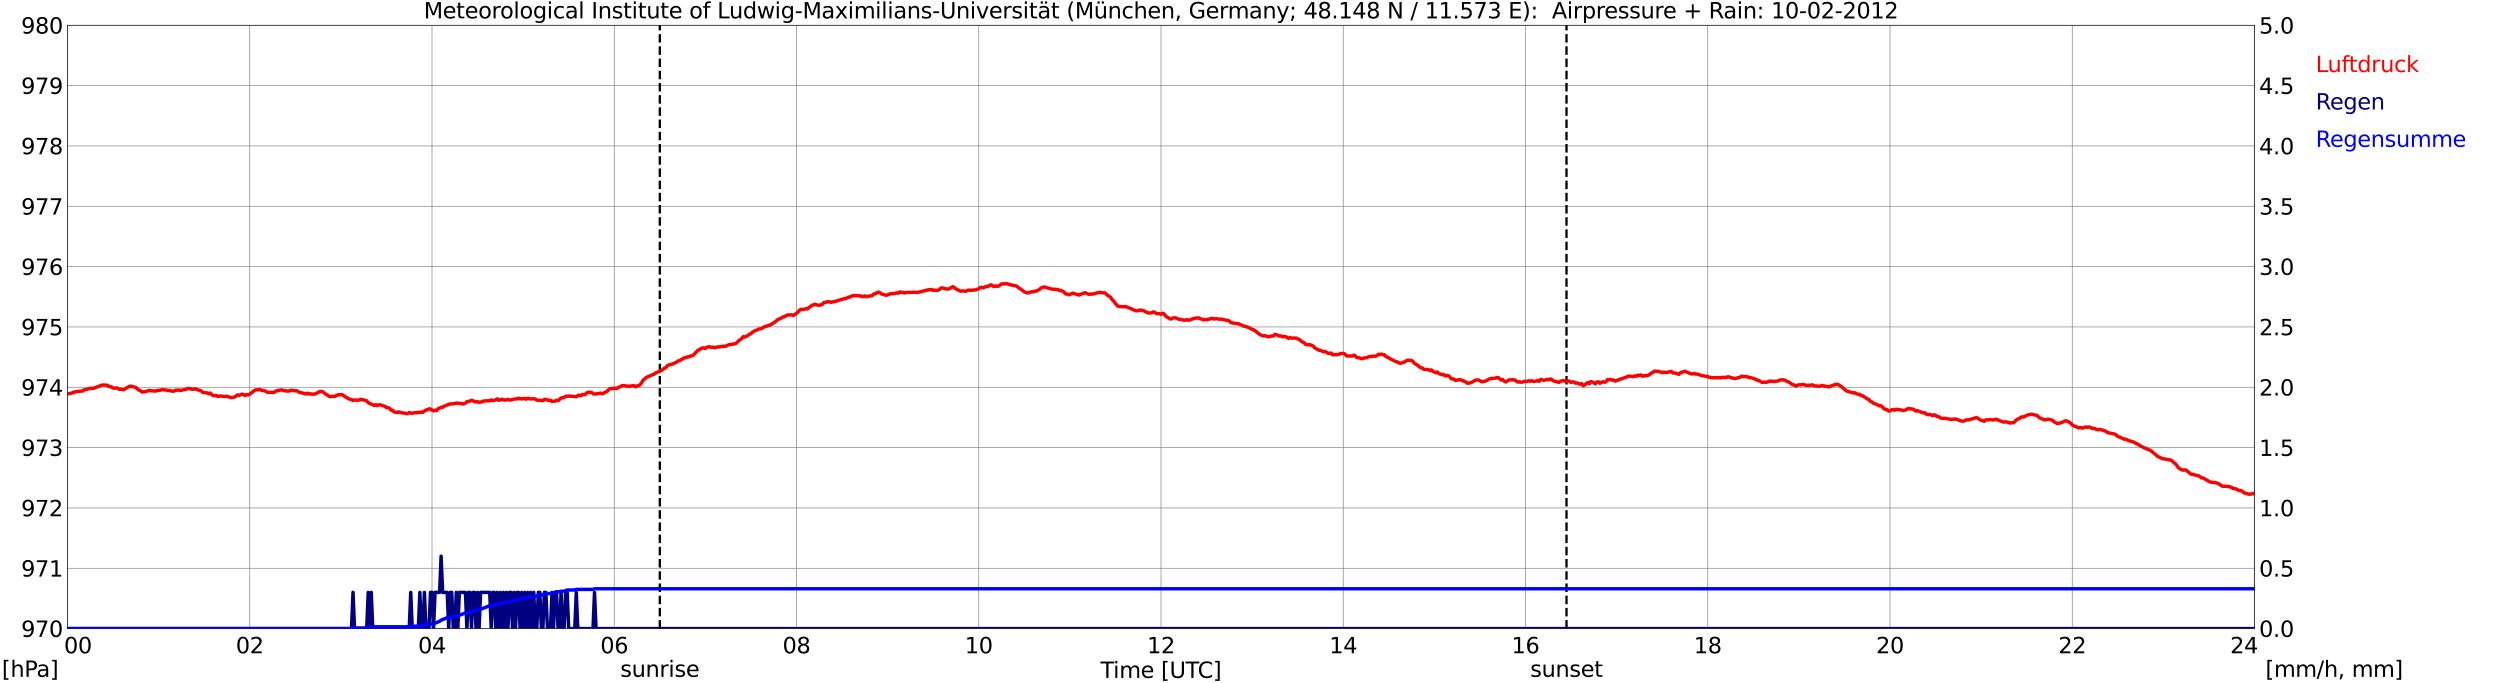 <?xml version="1.0" encoding="utf-8" standalone="no"?>
<!DOCTYPE svg PUBLIC "-//W3C//DTD SVG 1.1//EN"
  "http://www.w3.org/Graphics/SVG/1.1/DTD/svg11.dtd">
<svg xmlns:xlink="http://www.w3.org/1999/xlink" width="1085.4pt" height="296.64pt" viewBox="0 0 1085.4 296.64" xmlns="http://www.w3.org/2000/svg" version="1.1">
 <defs>
  <style type="text/css">*{stroke-linejoin: round; stroke-linecap: butt}</style>
 </defs>
 <g id="figure_1">
  <g id="patch_1">
   <path d="M 0 296.64 
L 1085.4 296.64 
L 1085.4 0 
L 0 0 
z
" style="fill: #ffffff"/>
  </g>
  <g id="axes_1">
   <g id="patch_2">
    <path d="M 29.306 272.909 
L 978.814 272.909 
L 978.814 10.976 
L 29.306 10.976 
z
" style="fill: #ffffff"/>
   </g>
   <g id="patch_3">
    <path d="M 978.814 272.909 
L 978.814 272.909 
L 978.814 10.976 
L 978.814 10.976 
z
" clip-path="url(#pcc38d4f159)" style="fill: #d3d3d3; opacity: 0.25; stroke: #d3d3d3; stroke-linejoin: miter"/>
   </g>
   <g id="matplotlib.axis_1">
    <g id="xtick_1">
     <g id="line2d_1">
      <path d="M 29.306 272.909 
L 29.306 10.976 
" clip-path="url(#pcc38d4f159)" style="fill: none; stroke: #808080; stroke-width: 0.3; stroke-linecap: square"/>
     </g>
     <g id="line2d_2"/>
     <g id="text_1">
      <!--    00 -->
      <g transform="translate(18.733 283.627) scale(0.095 -0.095)">
       <defs>
        <path id="DejaVuSans-20" transform="scale(0.016)"/>
        <path id="DejaVuSans-30" d="M 2034 4250 
Q 1547 4250 1301 3770 
Q 1056 3291 1056 2328 
Q 1056 1369 1301 889 
Q 1547 409 2034 409 
Q 2525 409 2770 889 
Q 3016 1369 3016 2328 
Q 3016 3291 2770 3770 
Q 2525 4250 2034 4250 
z
M 2034 4750 
Q 2819 4750 3233 4129 
Q 3647 3509 3647 2328 
Q 3647 1150 3233 529 
Q 2819 -91 2034 -91 
Q 1250 -91 836 529 
Q 422 1150 422 2328 
Q 422 3509 836 4129 
Q 1250 4750 2034 4750 
z
" transform="scale(0.016)"/>
       </defs>
       <use xlink:href="#DejaVuSans-20"/>
       <use xlink:href="#DejaVuSans-20" transform="translate(31.787 0)"/>
       <use xlink:href="#DejaVuSans-20" transform="translate(63.574 0)"/>
       <use xlink:href="#DejaVuSans-30" transform="translate(95.361 0)"/>
       <use xlink:href="#DejaVuSans-30" transform="translate(158.984 0)"/>
      </g>
     </g>
    </g>
    <g id="xtick_2">
     <g id="line2d_3">
      <path d="M 108.431 272.909 
L 108.431 10.976 
" clip-path="url(#pcc38d4f159)" style="fill: none; stroke: #808080; stroke-width: 0.3; stroke-linecap: square"/>
     </g>
     <g id="line2d_4"/>
     <g id="text_2">
      <!-- 02 -->
      <g transform="translate(102.387 283.627) scale(0.095 -0.095)">
       <defs>
        <path id="DejaVuSans-32" d="M 1228 531 
L 3431 531 
L 3431 0 
L 469 0 
L 469 531 
Q 828 903 1448 1529 
Q 2069 2156 2228 2338 
Q 2531 2678 2651 2914 
Q 2772 3150 2772 3378 
Q 2772 3750 2511 3984 
Q 2250 4219 1831 4219 
Q 1534 4219 1204 4116 
Q 875 4013 500 3803 
L 500 4441 
Q 881 4594 1212 4672 
Q 1544 4750 1819 4750 
Q 2544 4750 2975 4387 
Q 3406 4025 3406 3419 
Q 3406 3131 3298 2873 
Q 3191 2616 2906 2266 
Q 2828 2175 2409 1742 
Q 1991 1309 1228 531 
z
" transform="scale(0.016)"/>
       </defs>
       <use xlink:href="#DejaVuSans-30"/>
       <use xlink:href="#DejaVuSans-32" transform="translate(63.623 0)"/>
      </g>
     </g>
    </g>
    <g id="xtick_3">
     <g id="line2d_5">
      <path d="M 187.557 272.909 
L 187.557 10.976 
" clip-path="url(#pcc38d4f159)" style="fill: none; stroke: #808080; stroke-width: 0.3; stroke-linecap: square"/>
     </g>
     <g id="line2d_6"/>
     <g id="text_3">
      <!-- 04 -->
      <g transform="translate(181.513 283.627) scale(0.095 -0.095)">
       <defs>
        <path id="DejaVuSans-34" d="M 2419 4116 
L 825 1625 
L 2419 1625 
L 2419 4116 
z
M 2253 4666 
L 3047 4666 
L 3047 1625 
L 3713 1625 
L 3713 1100 
L 3047 1100 
L 3047 0 
L 2419 0 
L 2419 1100 
L 313 1100 
L 313 1709 
L 2253 4666 
z
" transform="scale(0.016)"/>
       </defs>
       <use xlink:href="#DejaVuSans-30"/>
       <use xlink:href="#DejaVuSans-34" transform="translate(63.623 0)"/>
      </g>
     </g>
    </g>
    <g id="xtick_4">
     <g id="line2d_7">
      <path d="M 266.683 272.909 
L 266.683 10.976 
" clip-path="url(#pcc38d4f159)" style="fill: none; stroke: #808080; stroke-width: 0.3; stroke-linecap: square"/>
     </g>
     <g id="line2d_8"/>
     <g id="text_4">
      <!-- 06 -->
      <g transform="translate(260.638 283.627) scale(0.095 -0.095)">
       <defs>
        <path id="DejaVuSans-36" d="M 2113 2584 
Q 1688 2584 1439 2293 
Q 1191 2003 1191 1497 
Q 1191 994 1439 701 
Q 1688 409 2113 409 
Q 2538 409 2786 701 
Q 3034 994 3034 1497 
Q 3034 2003 2786 2293 
Q 2538 2584 2113 2584 
z
M 3366 4563 
L 3366 3988 
Q 3128 4100 2886 4159 
Q 2644 4219 2406 4219 
Q 1781 4219 1451 3797 
Q 1122 3375 1075 2522 
Q 1259 2794 1537 2939 
Q 1816 3084 2150 3084 
Q 2853 3084 3261 2657 
Q 3669 2231 3669 1497 
Q 3669 778 3244 343 
Q 2819 -91 2113 -91 
Q 1303 -91 875 529 
Q 447 1150 447 2328 
Q 447 3434 972 4092 
Q 1497 4750 2381 4750 
Q 2619 4750 2861 4703 
Q 3103 4656 3366 4563 
z
" transform="scale(0.016)"/>
       </defs>
       <use xlink:href="#DejaVuSans-30"/>
       <use xlink:href="#DejaVuSans-36" transform="translate(63.623 0)"/>
      </g>
     </g>
    </g>
    <g id="xtick_5">
     <g id="line2d_9">
      <path d="M 345.808 272.909 
L 345.808 10.976 
" clip-path="url(#pcc38d4f159)" style="fill: none; stroke: #808080; stroke-width: 0.3; stroke-linecap: square"/>
     </g>
     <g id="line2d_10"/>
     <g id="text_5">
      <!-- 08 -->
      <g transform="translate(339.764 283.627) scale(0.095 -0.095)">
       <defs>
        <path id="DejaVuSans-38" d="M 2034 2216 
Q 1584 2216 1326 1975 
Q 1069 1734 1069 1313 
Q 1069 891 1326 650 
Q 1584 409 2034 409 
Q 2484 409 2743 651 
Q 3003 894 3003 1313 
Q 3003 1734 2745 1975 
Q 2488 2216 2034 2216 
z
M 1403 2484 
Q 997 2584 770 2862 
Q 544 3141 544 3541 
Q 544 4100 942 4425 
Q 1341 4750 2034 4750 
Q 2731 4750 3128 4425 
Q 3525 4100 3525 3541 
Q 3525 3141 3298 2862 
Q 3072 2584 2669 2484 
Q 3125 2378 3379 2068 
Q 3634 1759 3634 1313 
Q 3634 634 3220 271 
Q 2806 -91 2034 -91 
Q 1263 -91 848 271 
Q 434 634 434 1313 
Q 434 1759 690 2068 
Q 947 2378 1403 2484 
z
M 1172 3481 
Q 1172 3119 1398 2916 
Q 1625 2713 2034 2713 
Q 2441 2713 2670 2916 
Q 2900 3119 2900 3481 
Q 2900 3844 2670 4047 
Q 2441 4250 2034 4250 
Q 1625 4250 1398 4047 
Q 1172 3844 1172 3481 
z
" transform="scale(0.016)"/>
       </defs>
       <use xlink:href="#DejaVuSans-30"/>
       <use xlink:href="#DejaVuSans-38" transform="translate(63.623 0)"/>
      </g>
     </g>
    </g>
    <g id="xtick_6">
     <g id="line2d_11">
      <path d="M 424.934 272.909 
L 424.934 10.976 
" clip-path="url(#pcc38d4f159)" style="fill: none; stroke: #808080; stroke-width: 0.3; stroke-linecap: square"/>
     </g>
     <g id="line2d_12"/>
     <g id="text_6">
      <!-- 10 -->
      <g transform="translate(418.89 283.627) scale(0.095 -0.095)">
       <defs>
        <path id="DejaVuSans-31" d="M 794 531 
L 1825 531 
L 1825 4091 
L 703 3866 
L 703 4441 
L 1819 4666 
L 2450 4666 
L 2450 531 
L 3481 531 
L 3481 0 
L 794 0 
L 794 531 
z
" transform="scale(0.016)"/>
       </defs>
       <use xlink:href="#DejaVuSans-31"/>
       <use xlink:href="#DejaVuSans-30" transform="translate(63.623 0)"/>
      </g>
     </g>
    </g>
    <g id="xtick_7">
     <g id="line2d_13">
      <path d="M 504.06 272.909 
L 504.06 10.976 
" clip-path="url(#pcc38d4f159)" style="fill: none; stroke: #808080; stroke-width: 0.3; stroke-linecap: square"/>
     </g>
     <g id="line2d_14"/>
     <g id="text_7">
      <!-- 12 -->
      <g transform="translate(498.015 283.627) scale(0.095 -0.095)">
       <use xlink:href="#DejaVuSans-31"/>
       <use xlink:href="#DejaVuSans-32" transform="translate(63.623 0)"/>
      </g>
     </g>
    </g>
    <g id="xtick_8">
     <g id="line2d_15">
      <path d="M 583.185 272.909 
L 583.185 10.976 
" clip-path="url(#pcc38d4f159)" style="fill: none; stroke: #808080; stroke-width: 0.3; stroke-linecap: square"/>
     </g>
     <g id="line2d_16"/>
     <g id="text_8">
      <!-- 14 -->
      <g transform="translate(577.141 283.627) scale(0.095 -0.095)">
       <use xlink:href="#DejaVuSans-31"/>
       <use xlink:href="#DejaVuSans-34" transform="translate(63.623 0)"/>
      </g>
     </g>
    </g>
    <g id="xtick_9">
     <g id="line2d_17">
      <path d="M 662.311 272.909 
L 662.311 10.976 
" clip-path="url(#pcc38d4f159)" style="fill: none; stroke: #808080; stroke-width: 0.3; stroke-linecap: square"/>
     </g>
     <g id="line2d_18"/>
     <g id="text_9">
      <!-- 16 -->
      <g transform="translate(656.267 283.627) scale(0.095 -0.095)">
       <use xlink:href="#DejaVuSans-31"/>
       <use xlink:href="#DejaVuSans-36" transform="translate(63.623 0)"/>
      </g>
     </g>
    </g>
    <g id="xtick_10">
     <g id="line2d_19">
      <path d="M 741.437 272.909 
L 741.437 10.976 
" clip-path="url(#pcc38d4f159)" style="fill: none; stroke: #808080; stroke-width: 0.3; stroke-linecap: square"/>
     </g>
     <g id="line2d_20"/>
     <g id="text_10">
      <!-- 18 -->
      <g transform="translate(735.392 283.627) scale(0.095 -0.095)">
       <use xlink:href="#DejaVuSans-31"/>
       <use xlink:href="#DejaVuSans-38" transform="translate(63.623 0)"/>
      </g>
     </g>
    </g>
    <g id="xtick_11">
     <g id="line2d_21">
      <path d="M 820.562 272.909 
L 820.562 10.976 
" clip-path="url(#pcc38d4f159)" style="fill: none; stroke: #808080; stroke-width: 0.3; stroke-linecap: square"/>
     </g>
     <g id="line2d_22"/>
     <g id="text_11">
      <!-- 20 -->
      <g transform="translate(814.518 283.627) scale(0.095 -0.095)">
       <use xlink:href="#DejaVuSans-32"/>
       <use xlink:href="#DejaVuSans-30" transform="translate(63.623 0)"/>
      </g>
     </g>
    </g>
    <g id="xtick_12">
     <g id="line2d_23">
      <path d="M 899.688 272.909 
L 899.688 10.976 
" clip-path="url(#pcc38d4f159)" style="fill: none; stroke: #808080; stroke-width: 0.3; stroke-linecap: square"/>
     </g>
     <g id="line2d_24"/>
     <g id="text_12">
      <!-- 22 -->
      <g transform="translate(893.644 283.627) scale(0.095 -0.095)">
       <use xlink:href="#DejaVuSans-32"/>
       <use xlink:href="#DejaVuSans-32" transform="translate(63.623 0)"/>
      </g>
     </g>
    </g>
    <g id="xtick_13">
     <g id="line2d_25">
      <path d="M 978.814 272.909 
L 978.814 10.976 
" clip-path="url(#pcc38d4f159)" style="fill: none; stroke: #808080; stroke-width: 0.3; stroke-linecap: square"/>
     </g>
     <g id="line2d_26"/>
     <g id="text_13">
      <!-- 24    -->
      <g transform="translate(968.241 283.627) scale(0.095 -0.095)">
       <use xlink:href="#DejaVuSans-32"/>
       <use xlink:href="#DejaVuSans-34" transform="translate(63.623 0)"/>
       <use xlink:href="#DejaVuSans-20" transform="translate(127.246 0)"/>
       <use xlink:href="#DejaVuSans-20" transform="translate(159.033 0)"/>
       <use xlink:href="#DejaVuSans-20" transform="translate(190.82 0)"/>
      </g>
     </g>
    </g>
    <g id="text_14">
     <!-- Time [UTC] -->
     <g transform="translate(477.806 294.322) scale(0.095 -0.095)">
      <defs>
       <path id="DejaVuSans-54" d="M -19 4666 
L 3928 4666 
L 3928 4134 
L 2272 4134 
L 2272 0 
L 1638 0 
L 1638 4134 
L -19 4134 
L -19 4666 
z
" transform="scale(0.016)"/>
       <path id="DejaVuSans-69" d="M 603 3500 
L 1178 3500 
L 1178 0 
L 603 0 
L 603 3500 
z
M 603 4863 
L 1178 4863 
L 1178 4134 
L 603 4134 
L 603 4863 
z
" transform="scale(0.016)"/>
       <path id="DejaVuSans-6d" d="M 3328 2828 
Q 3544 3216 3844 3400 
Q 4144 3584 4550 3584 
Q 5097 3584 5394 3201 
Q 5691 2819 5691 2113 
L 5691 0 
L 5113 0 
L 5113 2094 
Q 5113 2597 4934 2840 
Q 4756 3084 4391 3084 
Q 3944 3084 3684 2787 
Q 3425 2491 3425 1978 
L 3425 0 
L 2847 0 
L 2847 2094 
Q 2847 2600 2669 2842 
Q 2491 3084 2119 3084 
Q 1678 3084 1418 2786 
Q 1159 2488 1159 1978 
L 1159 0 
L 581 0 
L 581 3500 
L 1159 3500 
L 1159 2956 
Q 1356 3278 1631 3431 
Q 1906 3584 2284 3584 
Q 2666 3584 2933 3390 
Q 3200 3197 3328 2828 
z
" transform="scale(0.016)"/>
       <path id="DejaVuSans-65" d="M 3597 1894 
L 3597 1613 
L 953 1613 
Q 991 1019 1311 708 
Q 1631 397 2203 397 
Q 2534 397 2845 478 
Q 3156 559 3463 722 
L 3463 178 
Q 3153 47 2828 -22 
Q 2503 -91 2169 -91 
Q 1331 -91 842 396 
Q 353 884 353 1716 
Q 353 2575 817 3079 
Q 1281 3584 2069 3584 
Q 2775 3584 3186 3129 
Q 3597 2675 3597 1894 
z
M 3022 2063 
Q 3016 2534 2758 2815 
Q 2500 3097 2075 3097 
Q 1594 3097 1305 2825 
Q 1016 2553 972 2059 
L 3022 2063 
z
" transform="scale(0.016)"/>
       <path id="DejaVuSans-5b" d="M 550 4863 
L 1875 4863 
L 1875 4416 
L 1125 4416 
L 1125 -397 
L 1875 -397 
L 1875 -844 
L 550 -844 
L 550 4863 
z
" transform="scale(0.016)"/>
       <path id="DejaVuSans-55" d="M 556 4666 
L 1191 4666 
L 1191 1831 
Q 1191 1081 1462 751 
Q 1734 422 2344 422 
Q 2950 422 3222 751 
Q 3494 1081 3494 1831 
L 3494 4666 
L 4128 4666 
L 4128 1753 
Q 4128 841 3676 375 
Q 3225 -91 2344 -91 
Q 1459 -91 1007 375 
Q 556 841 556 1753 
L 556 4666 
z
" transform="scale(0.016)"/>
       <path id="DejaVuSans-43" d="M 4122 4306 
L 4122 3641 
Q 3803 3938 3442 4084 
Q 3081 4231 2675 4231 
Q 1875 4231 1450 3742 
Q 1025 3253 1025 2328 
Q 1025 1406 1450 917 
Q 1875 428 2675 428 
Q 3081 428 3442 575 
Q 3803 722 4122 1019 
L 4122 359 
Q 3791 134 3420 21 
Q 3050 -91 2638 -91 
Q 1578 -91 968 557 
Q 359 1206 359 2328 
Q 359 3453 968 4101 
Q 1578 4750 2638 4750 
Q 3056 4750 3426 4639 
Q 3797 4528 4122 4306 
z
" transform="scale(0.016)"/>
       <path id="DejaVuSans-5d" d="M 1947 4863 
L 1947 -844 
L 622 -844 
L 622 -397 
L 1369 -397 
L 1369 4416 
L 622 4416 
L 622 4863 
L 1947 4863 
z
" transform="scale(0.016)"/>
      </defs>
      <use xlink:href="#DejaVuSans-54"/>
      <use xlink:href="#DejaVuSans-69" transform="translate(57.959 0)"/>
      <use xlink:href="#DejaVuSans-6d" transform="translate(85.742 0)"/>
      <use xlink:href="#DejaVuSans-65" transform="translate(183.154 0)"/>
      <use xlink:href="#DejaVuSans-20" transform="translate(244.678 0)"/>
      <use xlink:href="#DejaVuSans-5b" transform="translate(276.465 0)"/>
      <use xlink:href="#DejaVuSans-55" transform="translate(315.479 0)"/>
      <use xlink:href="#DejaVuSans-54" transform="translate(388.672 0)"/>
      <use xlink:href="#DejaVuSans-43" transform="translate(443.881 0)"/>
      <use xlink:href="#DejaVuSans-5d" transform="translate(513.705 0)"/>
     </g>
    </g>
   </g>
   <g id="matplotlib.axis_2">
    <g id="ytick_1">
     <g id="line2d_27">
      <path d="M 29.306 272.909 
L 978.814 272.909 
" clip-path="url(#pcc38d4f159)" style="fill: none; stroke: #808080; stroke-width: 0.3; stroke-linecap: square"/>
     </g>
     <g id="line2d_28"/>
     <g id="text_15">
      <!-- 970 -->
      <g transform="translate(9.173 276.518) scale(0.095 -0.095)">
       <defs>
        <path id="DejaVuSans-39" d="M 703 97 
L 703 672 
Q 941 559 1184 500 
Q 1428 441 1663 441 
Q 2288 441 2617 861 
Q 2947 1281 2994 2138 
Q 2813 1869 2534 1725 
Q 2256 1581 1919 1581 
Q 1219 1581 811 2004 
Q 403 2428 403 3163 
Q 403 3881 828 4315 
Q 1253 4750 1959 4750 
Q 2769 4750 3195 4129 
Q 3622 3509 3622 2328 
Q 3622 1225 3098 567 
Q 2575 -91 1691 -91 
Q 1453 -91 1209 -44 
Q 966 3 703 97 
z
M 1959 2075 
Q 2384 2075 2632 2365 
Q 2881 2656 2881 3163 
Q 2881 3666 2632 3958 
Q 2384 4250 1959 4250 
Q 1534 4250 1286 3958 
Q 1038 3666 1038 3163 
Q 1038 2656 1286 2365 
Q 1534 2075 1959 2075 
z
" transform="scale(0.016)"/>
        <path id="DejaVuSans-37" d="M 525 4666 
L 3525 4666 
L 3525 4397 
L 1831 0 
L 1172 0 
L 2766 4134 
L 525 4134 
L 525 4666 
z
" transform="scale(0.016)"/>
       </defs>
       <use xlink:href="#DejaVuSans-39"/>
       <use xlink:href="#DejaVuSans-37" transform="translate(63.623 0)"/>
       <use xlink:href="#DejaVuSans-30" transform="translate(127.246 0)"/>
      </g>
     </g>
    </g>
    <g id="ytick_2">
     <g id="line2d_29">
      <path d="M 29.306 246.715 
L 978.814 246.715 
" clip-path="url(#pcc38d4f159)" style="fill: none; stroke: #808080; stroke-width: 0.3; stroke-linecap: square"/>
     </g>
     <g id="line2d_30"/>
     <g id="text_16">
      <!-- 971 -->
      <g transform="translate(9.173 250.325) scale(0.095 -0.095)">
       <use xlink:href="#DejaVuSans-39"/>
       <use xlink:href="#DejaVuSans-37" transform="translate(63.623 0)"/>
       <use xlink:href="#DejaVuSans-31" transform="translate(127.246 0)"/>
      </g>
     </g>
    </g>
    <g id="ytick_3">
     <g id="line2d_31">
      <path d="M 29.306 220.522 
L 978.814 220.522 
" clip-path="url(#pcc38d4f159)" style="fill: none; stroke: #808080; stroke-width: 0.3; stroke-linecap: square"/>
     </g>
     <g id="line2d_32"/>
     <g id="text_17">
      <!-- 972 -->
      <g transform="translate(9.173 224.131) scale(0.095 -0.095)">
       <use xlink:href="#DejaVuSans-39"/>
       <use xlink:href="#DejaVuSans-37" transform="translate(63.623 0)"/>
       <use xlink:href="#DejaVuSans-32" transform="translate(127.246 0)"/>
      </g>
     </g>
    </g>
    <g id="ytick_4">
     <g id="line2d_33">
      <path d="M 29.306 194.329 
L 978.814 194.329 
" clip-path="url(#pcc38d4f159)" style="fill: none; stroke: #808080; stroke-width: 0.3; stroke-linecap: square"/>
     </g>
     <g id="line2d_34"/>
     <g id="text_18">
      <!-- 973 -->
      <g transform="translate(9.173 197.938) scale(0.095 -0.095)">
       <defs>
        <path id="DejaVuSans-33" d="M 2597 2516 
Q 3050 2419 3304 2112 
Q 3559 1806 3559 1356 
Q 3559 666 3084 287 
Q 2609 -91 1734 -91 
Q 1441 -91 1130 -33 
Q 819 25 488 141 
L 488 750 
Q 750 597 1062 519 
Q 1375 441 1716 441 
Q 2309 441 2620 675 
Q 2931 909 2931 1356 
Q 2931 1769 2642 2001 
Q 2353 2234 1838 2234 
L 1294 2234 
L 1294 2753 
L 1863 2753 
Q 2328 2753 2575 2939 
Q 2822 3125 2822 3475 
Q 2822 3834 2567 4026 
Q 2313 4219 1838 4219 
Q 1578 4219 1281 4162 
Q 984 4106 628 3988 
L 628 4550 
Q 988 4650 1302 4700 
Q 1616 4750 1894 4750 
Q 2613 4750 3031 4423 
Q 3450 4097 3450 3541 
Q 3450 3153 3228 2886 
Q 3006 2619 2597 2516 
z
" transform="scale(0.016)"/>
       </defs>
       <use xlink:href="#DejaVuSans-39"/>
       <use xlink:href="#DejaVuSans-37" transform="translate(63.623 0)"/>
       <use xlink:href="#DejaVuSans-33" transform="translate(127.246 0)"/>
      </g>
     </g>
    </g>
    <g id="ytick_5">
     <g id="line2d_35">
      <path d="M 29.306 168.136 
L 978.814 168.136 
" clip-path="url(#pcc38d4f159)" style="fill: none; stroke: #808080; stroke-width: 0.3; stroke-linecap: square"/>
     </g>
     <g id="line2d_36"/>
     <g id="text_19">
      <!-- 974 -->
      <g transform="translate(9.173 171.745) scale(0.095 -0.095)">
       <use xlink:href="#DejaVuSans-39"/>
       <use xlink:href="#DejaVuSans-37" transform="translate(63.623 0)"/>
       <use xlink:href="#DejaVuSans-34" transform="translate(127.246 0)"/>
      </g>
     </g>
    </g>
    <g id="ytick_6">
     <g id="line2d_37">
      <path d="M 29.306 141.942 
L 978.814 141.942 
" clip-path="url(#pcc38d4f159)" style="fill: none; stroke: #808080; stroke-width: 0.3; stroke-linecap: square"/>
     </g>
     <g id="line2d_38"/>
     <g id="text_20">
      <!-- 975 -->
      <g transform="translate(9.173 145.551) scale(0.095 -0.095)">
       <defs>
        <path id="DejaVuSans-35" d="M 691 4666 
L 3169 4666 
L 3169 4134 
L 1269 4134 
L 1269 2991 
Q 1406 3038 1543 3061 
Q 1681 3084 1819 3084 
Q 2600 3084 3056 2656 
Q 3513 2228 3513 1497 
Q 3513 744 3044 326 
Q 2575 -91 1722 -91 
Q 1428 -91 1123 -41 
Q 819 9 494 109 
L 494 744 
Q 775 591 1075 516 
Q 1375 441 1709 441 
Q 2250 441 2565 725 
Q 2881 1009 2881 1497 
Q 2881 1984 2565 2268 
Q 2250 2553 1709 2553 
Q 1456 2553 1204 2497 
Q 953 2441 691 2322 
L 691 4666 
z
" transform="scale(0.016)"/>
       </defs>
       <use xlink:href="#DejaVuSans-39"/>
       <use xlink:href="#DejaVuSans-37" transform="translate(63.623 0)"/>
       <use xlink:href="#DejaVuSans-35" transform="translate(127.246 0)"/>
      </g>
     </g>
    </g>
    <g id="ytick_7">
     <g id="line2d_39">
      <path d="M 29.306 115.749 
L 978.814 115.749 
" clip-path="url(#pcc38d4f159)" style="fill: none; stroke: #808080; stroke-width: 0.3; stroke-linecap: square"/>
     </g>
     <g id="line2d_40"/>
     <g id="text_21">
      <!-- 976 -->
      <g transform="translate(9.173 119.358) scale(0.095 -0.095)">
       <use xlink:href="#DejaVuSans-39"/>
       <use xlink:href="#DejaVuSans-37" transform="translate(63.623 0)"/>
       <use xlink:href="#DejaVuSans-36" transform="translate(127.246 0)"/>
      </g>
     </g>
    </g>
    <g id="ytick_8">
     <g id="line2d_41">
      <path d="M 29.306 89.556 
L 978.814 89.556 
" clip-path="url(#pcc38d4f159)" style="fill: none; stroke: #808080; stroke-width: 0.3; stroke-linecap: square"/>
     </g>
     <g id="line2d_42"/>
     <g id="text_22">
      <!-- 977 -->
      <g transform="translate(9.173 93.165) scale(0.095 -0.095)">
       <use xlink:href="#DejaVuSans-39"/>
       <use xlink:href="#DejaVuSans-37" transform="translate(63.623 0)"/>
       <use xlink:href="#DejaVuSans-37" transform="translate(127.246 0)"/>
      </g>
     </g>
    </g>
    <g id="ytick_9">
     <g id="line2d_43">
      <path d="M 29.306 63.362 
L 978.814 63.362 
" clip-path="url(#pcc38d4f159)" style="fill: none; stroke: #808080; stroke-width: 0.3; stroke-linecap: square"/>
     </g>
     <g id="line2d_44"/>
     <g id="text_23">
      <!-- 978 -->
      <g transform="translate(9.173 66.972) scale(0.095 -0.095)">
       <use xlink:href="#DejaVuSans-39"/>
       <use xlink:href="#DejaVuSans-37" transform="translate(63.623 0)"/>
       <use xlink:href="#DejaVuSans-38" transform="translate(127.246 0)"/>
      </g>
     </g>
    </g>
    <g id="ytick_10">
     <g id="line2d_45">
      <path d="M 29.306 37.169 
L 978.814 37.169 
" clip-path="url(#pcc38d4f159)" style="fill: none; stroke: #808080; stroke-width: 0.3; stroke-linecap: square"/>
     </g>
     <g id="line2d_46"/>
     <g id="text_24">
      <!-- 979 -->
      <g transform="translate(9.173 40.778) scale(0.095 -0.095)">
       <use xlink:href="#DejaVuSans-39"/>
       <use xlink:href="#DejaVuSans-37" transform="translate(63.623 0)"/>
       <use xlink:href="#DejaVuSans-39" transform="translate(127.246 0)"/>
      </g>
     </g>
    </g>
    <g id="ytick_11">
     <g id="line2d_47">
      <path d="M 29.306 10.976 
L 978.814 10.976 
" clip-path="url(#pcc38d4f159)" style="fill: none; stroke: #808080; stroke-width: 0.3; stroke-linecap: square"/>
     </g>
     <g id="line2d_48"/>
     <g id="text_25">
      <!-- 980 -->
      <g transform="translate(9.173 14.585) scale(0.095 -0.095)">
       <use xlink:href="#DejaVuSans-39"/>
       <use xlink:href="#DejaVuSans-38" transform="translate(63.623 0)"/>
       <use xlink:href="#DejaVuSans-30" transform="translate(127.246 0)"/>
      </g>
     </g>
    </g>
   </g>
   <g id="line2d_49">
    <path d="M 286.464 272.909 
L 286.464 10.976 
" clip-path="url(#pcc38d4f159)" style="fill: none; stroke-dasharray: 3.7,1.6; stroke-dashoffset: 0; stroke: #000000"/>
   </g>
   <g id="line2d_50">
    <path d="M 680.114 272.909 
L 680.114 10.976 
" clip-path="url(#pcc38d4f159)" style="fill: none; stroke-dasharray: 3.7,1.6; stroke-dashoffset: 0; stroke: #000000"/>
   </g>
   <g id="line2d_51">
    <path d="M 29.306 170.93 
L 29.965 170.951 
L 30.625 170.807 
L 32.603 170.126 
L 34.581 169.864 
L 35.9 169.76 
L 36.559 169.236 
L 37.878 168.974 
L 39.197 168.555 
L 39.856 168.659 
L 40.515 168.607 
L 44.472 167.14 
L 46.45 167.245 
L 47.768 167.926 
L 48.428 167.978 
L 49.087 168.45 
L 49.747 168.555 
L 50.406 168.397 
L 51.065 168.555 
L 51.725 169.026 
L 52.384 168.974 
L 53.703 169.183 
L 55.681 168.031 
L 56.34 167.664 
L 57 167.716 
L 58.319 168.031 
L 58.978 168.188 
L 59.637 168.869 
L 60.297 169.34 
L 60.956 169.602 
L 61.615 170.179 
L 62.934 170.074 
L 64.253 169.655 
L 64.912 169.55 
L 67.55 169.812 
L 68.209 169.498 
L 68.869 169.55 
L 69.528 169.445 
L 70.187 169.183 
L 71.506 169.288 
L 72.166 169.34 
L 72.825 169.55 
L 73.484 169.55 
L 74.803 169.812 
L 75.462 169.864 
L 76.122 169.445 
L 76.781 169.445 
L 77.441 169.288 
L 78.1 169.55 
L 80.737 169.026 
L 81.397 168.659 
L 82.716 168.764 
L 83.375 169.079 
L 84.694 168.817 
L 87.331 169.707 
L 87.991 170.336 
L 89.969 170.598 
L 90.628 170.912 
L 91.288 170.65 
L 91.947 171.331 
L 92.606 171.803 
L 93.925 171.645 
L 94.584 172.169 
L 95.244 171.96 
L 95.903 171.907 
L 97.222 172.169 
L 98.541 172.065 
L 99.86 172.484 
L 100.519 172.641 
L 101.838 172.379 
L 103.156 171.436 
L 103.816 171.645 
L 105.135 171.122 
L 105.794 171.331 
L 106.453 171.698 
L 107.113 171.279 
L 107.772 171.436 
L 108.431 171.174 
L 110.41 169.55 
L 111.069 169.288 
L 112.388 169.183 
L 113.047 169.183 
L 113.707 169.55 
L 114.366 169.498 
L 115.685 170.021 
L 116.344 170.441 
L 117.003 170.283 
L 118.982 170.388 
L 119.641 169.812 
L 122.278 169.236 
L 122.938 169.55 
L 124.916 169.812 
L 125.575 169.76 
L 126.235 169.393 
L 128.213 169.655 
L 128.872 169.655 
L 130.191 170.441 
L 130.85 170.493 
L 132.169 170.912 
L 132.829 171.017 
L 133.488 170.702 
L 134.147 171.069 
L 134.807 170.964 
L 135.466 171.174 
L 136.785 171.069 
L 138.763 170.021 
L 139.422 169.917 
L 140.082 170.074 
L 140.741 170.545 
L 141.4 171.174 
L 142.06 171.436 
L 142.719 171.96 
L 143.379 172.222 
L 144.697 172.012 
L 145.357 172.117 
L 146.676 171.384 
L 147.335 171.436 
L 147.994 171.279 
L 148.654 171.384 
L 149.972 172.326 
L 151.951 173.374 
L 152.61 173.479 
L 153.269 173.898 
L 153.929 173.636 
L 155.247 173.793 
L 155.907 173.636 
L 156.566 173.322 
L 157.885 173.636 
L 159.204 174.003 
L 159.863 174.841 
L 161.841 175.732 
L 162.501 176.046 
L 163.16 175.679 
L 163.819 176.098 
L 164.479 175.732 
L 165.138 175.784 
L 166.457 176.203 
L 167.116 176.413 
L 167.776 176.937 
L 168.435 176.989 
L 169.094 177.198 
L 169.754 178.037 
L 170.413 178.089 
L 171.073 178.822 
L 172.391 179.137 
L 173.051 178.822 
L 175.029 179.346 
L 175.688 179.346 
L 176.348 179.608 
L 177.007 179.556 
L 177.666 179.084 
L 178.326 179.346 
L 178.985 179.399 
L 180.304 179.137 
L 180.963 179.189 
L 181.623 178.98 
L 182.282 179.084 
L 182.941 178.875 
L 183.601 179.032 
L 184.26 178.403 
L 186.238 177.513 
L 186.898 177.565 
L 187.557 178.089 
L 188.216 178.351 
L 188.876 178.089 
L 189.535 178.299 
L 190.195 177.46 
L 190.854 177.198 
L 191.513 176.779 
L 192.173 176.832 
L 192.832 176.36 
L 194.151 175.836 
L 195.47 175.365 
L 196.788 175.313 
L 198.107 175.051 
L 198.767 174.998 
L 199.426 175.155 
L 200.085 175.155 
L 200.745 175.365 
L 201.404 175.313 
L 202.063 175.051 
L 202.723 174.37 
L 203.382 174.37 
L 204.701 173.793 
L 205.36 173.95 
L 206.02 174.422 
L 206.679 174.474 
L 207.339 174.37 
L 207.998 174.684 
L 209.317 174.422 
L 209.976 174.108 
L 211.295 174.003 
L 212.614 174.003 
L 213.273 173.636 
L 213.932 174.003 
L 215.251 173.531 
L 215.91 173.165 
L 216.57 173.793 
L 217.889 173.322 
L 219.207 173.741 
L 220.526 173.374 
L 221.186 173.689 
L 221.845 173.636 
L 223.164 173.269 
L 224.482 173.165 
L 225.142 172.85 
L 225.801 173.165 
L 227.12 173.112 
L 227.779 172.955 
L 228.439 173.322 
L 229.098 172.903 
L 230.417 173.217 
L 231.736 173.112 
L 232.395 173.269 
L 233.054 173.636 
L 233.714 173.846 
L 234.373 173.741 
L 235.692 173.95 
L 236.351 173.374 
L 237.011 173.427 
L 238.329 173.846 
L 238.989 173.741 
L 239.648 174.317 
L 240.308 174.16 
L 240.967 174.212 
L 241.626 173.793 
L 242.286 173.95 
L 243.604 172.798 
L 244.923 172.536 
L 245.583 172.065 
L 246.901 171.96 
L 250.198 172.222 
L 250.858 171.75 
L 251.517 171.541 
L 252.176 171.803 
L 252.836 171.279 
L 253.495 171.384 
L 254.155 171.174 
L 254.814 170.545 
L 255.473 170.283 
L 256.792 170.336 
L 257.451 170.912 
L 258.111 171.069 
L 260.089 170.86 
L 260.748 170.65 
L 261.408 170.964 
L 262.067 170.755 
L 262.726 170.283 
L 263.386 170.021 
L 264.705 168.764 
L 266.023 168.659 
L 268.002 168.555 
L 268.661 168.083 
L 269.32 167.874 
L 269.98 167.455 
L 271.298 167.455 
L 271.958 167.664 
L 272.617 167.612 
L 273.277 167.769 
L 273.936 167.559 
L 275.255 167.455 
L 275.914 167.978 
L 276.573 167.507 
L 277.233 167.455 
L 277.892 167.035 
L 278.552 166.197 
L 279.211 165.045 
L 279.87 164.573 
L 280.53 163.892 
L 283.167 162.74 
L 283.827 162.53 
L 284.486 162.006 
L 287.124 160.854 
L 288.442 159.911 
L 289.102 159.597 
L 289.761 158.758 
L 290.42 158.392 
L 291.08 158.339 
L 293.717 157.292 
L 294.377 156.663 
L 295.036 156.61 
L 297.014 155.406 
L 297.674 155.301 
L 298.333 154.987 
L 298.992 154.934 
L 299.652 154.62 
L 300.971 154.253 
L 302.949 152.105 
L 303.608 151.843 
L 304.267 151.372 
L 304.927 151.11 
L 305.586 151.005 
L 306.246 151.267 
L 306.905 150.743 
L 307.564 150.586 
L 308.224 150.586 
L 308.883 150.848 
L 309.543 150.691 
L 310.202 150.953 
L 310.861 150.848 
L 311.521 150.586 
L 312.18 150.638 
L 314.158 150.272 
L 314.818 150.429 
L 316.136 149.8 
L 316.796 149.538 
L 317.455 149.591 
L 318.774 149.276 
L 319.433 149.172 
L 320.752 147.914 
L 322.071 146.971 
L 322.73 146.133 
L 323.39 146.343 
L 324.708 145.714 
L 325.368 145.085 
L 326.027 144.928 
L 326.686 144.195 
L 328.005 143.461 
L 328.665 143.304 
L 329.324 142.885 
L 330.643 142.623 
L 331.961 141.785 
L 332.621 141.68 
L 333.94 141.156 
L 334.599 141.052 
L 335.918 140.109 
L 336.577 139.742 
L 337.896 138.589 
L 338.555 138.432 
L 339.874 137.647 
L 340.533 137.489 
L 341.852 136.756 
L 343.83 136.704 
L 344.49 136.966 
L 346.468 135.499 
L 347.127 134.66 
L 347.787 134.294 
L 349.105 134.294 
L 349.765 134.032 
L 350.424 134.137 
L 352.402 132.67 
L 353.721 132.094 
L 354.38 132.355 
L 355.699 132.565 
L 357.018 132.146 
L 357.677 131.36 
L 358.337 131.36 
L 358.996 130.993 
L 360.315 131.046 
L 360.974 131.255 
L 361.634 130.993 
L 362.293 130.941 
L 366.249 129.736 
L 366.909 129.684 
L 368.227 129.108 
L 368.887 128.95 
L 370.206 128.374 
L 370.865 128.269 
L 371.524 128.426 
L 373.502 128.426 
L 374.162 128.793 
L 375.481 128.479 
L 376.14 128.846 
L 378.777 128.269 
L 379.437 127.588 
L 380.096 127.536 
L 380.756 127.012 
L 381.415 126.855 
L 382.074 127.117 
L 382.734 127.588 
L 384.712 128.217 
L 386.031 127.798 
L 386.69 127.431 
L 387.349 127.536 
L 388.009 127.379 
L 388.668 127.379 
L 389.328 127.117 
L 389.987 127.326 
L 390.646 126.75 
L 391.306 126.907 
L 391.965 126.907 
L 392.624 127.222 
L 393.284 126.96 
L 398.559 126.907 
L 403.175 125.807 
L 403.834 125.807 
L 404.493 125.65 
L 405.153 126.069 
L 405.812 125.964 
L 406.471 126.121 
L 407.131 126.017 
L 407.79 125.755 
L 408.45 125.074 
L 409.109 124.969 
L 411.087 125.493 
L 411.746 125.493 
L 412.406 125.283 
L 413.065 124.759 
L 413.725 124.497 
L 414.384 124.864 
L 415.043 125.44 
L 416.362 126.069 
L 417.022 126.436 
L 418.34 126.279 
L 419 126.488 
L 419.659 126.331 
L 420.318 125.964 
L 421.637 126.017 
L 422.956 125.912 
L 423.615 125.86 
L 424.934 125.336 
L 425.593 124.864 
L 426.253 124.707 
L 426.912 124.969 
L 428.231 124.34 
L 428.89 124.445 
L 429.55 123.921 
L 430.209 123.659 
L 430.869 123.974 
L 431.528 124.445 
L 432.187 124.131 
L 432.847 124.34 
L 433.506 124.236 
L 434.825 123.293 
L 436.144 123.188 
L 436.803 123.083 
L 437.462 123.24 
L 438.122 123.555 
L 438.781 123.555 
L 439.44 123.869 
L 440.1 123.869 
L 441.419 124.236 
L 442.078 124.812 
L 443.397 125.702 
L 444.716 126.698 
L 446.034 127.222 
L 448.012 126.645 
L 448.672 126.75 
L 449.331 126.331 
L 449.991 126.383 
L 451.309 125.65 
L 451.969 125.021 
L 453.287 124.602 
L 453.947 124.707 
L 454.606 124.969 
L 455.266 125.074 
L 456.584 125.493 
L 457.244 125.598 
L 457.903 125.545 
L 458.563 125.755 
L 459.222 125.65 
L 459.881 126.121 
L 460.541 126.069 
L 461.859 126.698 
L 462.519 127.536 
L 463.178 127.641 
L 463.838 127.955 
L 464.497 127.85 
L 465.816 127.274 
L 468.453 128.112 
L 469.772 127.536 
L 471.091 127.064 
L 472.409 127.693 
L 473.069 127.798 
L 473.728 127.641 
L 474.388 127.693 
L 477.025 126.96 
L 477.685 126.96 
L 479.003 127.169 
L 479.663 127.117 
L 480.981 128.322 
L 481.641 128.584 
L 482.3 129.265 
L 482.96 130.155 
L 483.619 130.836 
L 484.938 132.565 
L 485.597 133.037 
L 486.916 133.141 
L 488.894 133.141 
L 490.213 133.665 
L 492.85 134.818 
L 493.51 134.975 
L 494.828 134.608 
L 496.147 134.818 
L 496.807 135.027 
L 498.125 135.761 
L 499.444 135.918 
L 500.103 135.761 
L 500.763 135.394 
L 501.422 135.656 
L 502.082 136.127 
L 503.4 136.18 
L 504.06 136.442 
L 504.719 136.023 
L 505.379 136.284 
L 506.038 137.123 
L 506.697 137.699 
L 507.357 138.013 
L 508.016 138.485 
L 508.675 138.432 
L 509.335 138.013 
L 509.994 137.961 
L 510.654 138.066 
L 511.972 138.694 
L 512.632 138.642 
L 513.95 139.009 
L 514.61 139.009 
L 515.269 138.747 
L 515.929 139.061 
L 517.247 138.747 
L 517.907 138.275 
L 518.566 138.328 
L 519.226 138.013 
L 519.885 138.118 
L 520.544 138.013 
L 521.204 138.485 
L 521.863 138.485 
L 522.522 138.904 
L 523.182 138.747 
L 523.841 138.851 
L 524.501 138.589 
L 525.16 138.537 
L 525.819 138.223 
L 526.479 138.223 
L 527.138 138.537 
L 527.797 138.328 
L 529.116 138.537 
L 529.776 138.642 
L 530.435 138.485 
L 531.094 138.799 
L 531.754 138.851 
L 532.413 139.113 
L 533.073 139.061 
L 533.732 139.375 
L 534.391 140.056 
L 536.369 140.423 
L 537.688 140.528 
L 538.348 140.895 
L 539.007 141.052 
L 539.666 141.471 
L 541.644 141.995 
L 542.963 142.623 
L 543.623 142.99 
L 544.282 143.2 
L 545.601 144.142 
L 546.919 145.19 
L 548.238 145.819 
L 549.557 145.766 
L 550.216 146.186 
L 550.876 146.186 
L 552.195 145.871 
L 552.854 145.871 
L 553.513 145.138 
L 554.173 145.4 
L 554.832 145.505 
L 555.491 145.924 
L 556.151 145.819 
L 556.81 146.238 
L 557.47 146.081 
L 558.129 146.186 
L 558.788 146.447 
L 559.448 146.919 
L 560.107 146.552 
L 560.766 146.814 
L 562.745 146.762 
L 563.404 147.181 
L 564.063 147.338 
L 564.723 147.967 
L 565.382 148.438 
L 566.042 148.648 
L 566.701 149.381 
L 567.36 149.695 
L 568.679 149.643 
L 569.998 150.167 
L 571.317 151.372 
L 571.976 151.634 
L 572.635 152.053 
L 573.295 152.105 
L 574.613 152.734 
L 575.273 152.577 
L 576.592 153.363 
L 577.251 153.467 
L 577.91 153.258 
L 578.57 154.044 
L 580.548 153.939 
L 581.207 153.886 
L 581.867 153.52 
L 583.185 153.415 
L 583.845 153.624 
L 584.504 154.41 
L 585.164 154.567 
L 586.482 154.567 
L 587.142 154.567 
L 587.801 154.201 
L 588.46 154.567 
L 589.12 155.248 
L 590.439 155.406 
L 591.098 155.772 
L 591.757 155.668 
L 592.417 155.301 
L 593.076 155.406 
L 594.395 154.829 
L 595.714 154.725 
L 596.373 154.567 
L 597.032 154.672 
L 597.692 154.515 
L 598.351 153.886 
L 599.011 153.886 
L 599.67 153.729 
L 600.329 153.991 
L 600.989 153.991 
L 601.648 154.725 
L 605.604 156.82 
L 606.923 157.239 
L 607.582 157.658 
L 608.242 157.711 
L 608.901 157.396 
L 609.561 157.292 
L 610.879 156.401 
L 612.858 156.506 
L 613.517 157.03 
L 614.176 157.868 
L 614.836 158.13 
L 616.814 159.649 
L 617.473 159.701 
L 618.133 160.33 
L 619.451 160.435 
L 620.111 160.435 
L 620.77 160.906 
L 621.429 160.592 
L 622.089 161.168 
L 623.408 161.797 
L 624.067 161.535 
L 624.726 162.268 
L 625.386 162.373 
L 626.045 162.687 
L 626.705 162.583 
L 627.364 163.159 
L 628.683 163.002 
L 629.342 163.526 
L 630.001 164.364 
L 630.661 164.573 
L 631.32 164.573 
L 631.98 165.202 
L 633.298 164.888 
L 633.958 164.783 
L 634.617 165.15 
L 635.276 165.307 
L 636.595 165.988 
L 637.255 166.459 
L 637.914 166.25 
L 638.573 166.197 
L 640.552 165.045 
L 641.87 164.94 
L 643.189 165.673 
L 643.848 165.673 
L 645.167 165.359 
L 645.827 165.045 
L 646.486 164.573 
L 647.145 164.364 
L 649.123 164.207 
L 649.783 163.945 
L 650.442 163.892 
L 651.102 164.521 
L 651.761 164.94 
L 652.42 164.783 
L 653.08 165.516 
L 653.739 165.831 
L 655.058 164.992 
L 657.036 164.835 
L 657.695 164.992 
L 659.014 165.883 
L 659.674 165.778 
L 660.333 165.935 
L 660.992 165.883 
L 661.652 165.621 
L 662.97 165.569 
L 663.63 165.359 
L 664.289 165.516 
L 664.949 165.254 
L 665.608 165.621 
L 666.927 165.464 
L 667.586 165.15 
L 668.246 165.569 
L 668.905 164.73 
L 670.224 165.097 
L 670.883 164.992 
L 671.542 164.678 
L 672.202 164.888 
L 672.861 164.626 
L 673.521 164.573 
L 674.18 165.254 
L 674.839 165.516 
L 675.499 165.569 
L 676.817 166.04 
L 677.477 165.516 
L 678.796 165.202 
L 679.455 165.516 
L 681.433 165.464 
L 682.092 166.04 
L 682.752 165.778 
L 683.411 165.883 
L 684.071 166.354 
L 684.73 166.25 
L 686.049 166.826 
L 686.708 166.512 
L 687.368 167.455 
L 688.027 167.14 
L 688.686 166.512 
L 689.346 166.092 
L 690.005 166.616 
L 690.664 165.621 
L 691.983 166.145 
L 692.643 166.669 
L 693.302 165.831 
L 693.961 165.778 
L 694.621 166.407 
L 695.939 165.726 
L 696.599 165.935 
L 697.258 165.778 
L 697.918 164.783 
L 698.577 164.888 
L 699.236 164.73 
L 699.896 165.045 
L 700.555 164.94 
L 701.215 165.464 
L 702.533 164.992 
L 703.193 164.678 
L 704.511 164.311 
L 707.149 163.264 
L 709.127 163.526 
L 709.786 163.159 
L 710.446 163.368 
L 711.105 162.897 
L 711.765 162.949 
L 712.424 162.792 
L 713.083 163.368 
L 713.743 163.159 
L 715.062 163.054 
L 715.721 162.897 
L 717.04 161.902 
L 717.699 161.587 
L 718.358 161.116 
L 719.018 161.273 
L 719.677 161.168 
L 720.996 161.482 
L 721.655 161.797 
L 722.315 161.587 
L 723.633 161.744 
L 725.612 161.221 
L 726.271 161.902 
L 727.59 162.006 
L 728.909 162.53 
L 729.568 161.797 
L 731.546 161.168 
L 734.184 162.321 
L 734.843 162.321 
L 735.502 162.111 
L 736.162 162.425 
L 736.821 162.373 
L 738.799 163.054 
L 741.437 163.473 
L 742.096 163.787 
L 743.415 163.997 
L 747.371 163.997 
L 748.031 163.84 
L 749.349 163.892 
L 750.009 163.63 
L 750.668 163.63 
L 751.327 163.945 
L 753.306 164.364 
L 754.624 163.997 
L 755.284 163.892 
L 755.943 163.368 
L 758.581 163.526 
L 759.24 163.945 
L 759.899 163.892 
L 761.878 164.521 
L 762.537 164.888 
L 763.856 165.307 
L 764.515 165.778 
L 765.174 165.988 
L 765.834 165.883 
L 766.493 166.092 
L 767.812 165.673 
L 768.471 165.411 
L 769.131 165.569 
L 769.79 165.516 
L 770.449 165.673 
L 771.109 165.464 
L 771.768 165.464 
L 773.087 164.94 
L 774.406 164.888 
L 776.384 165.778 
L 777.043 166.145 
L 778.362 167.088 
L 779.021 167.14 
L 779.681 167.612 
L 781 167.035 
L 781.659 167.088 
L 782.978 166.931 
L 784.296 167.35 
L 784.956 167.245 
L 785.615 167.297 
L 786.934 167.088 
L 787.593 167.507 
L 790.231 167.716 
L 790.89 167.35 
L 793.528 167.874 
L 794.187 167.978 
L 794.847 167.612 
L 796.165 167.193 
L 796.825 166.878 
L 797.484 166.826 
L 798.143 166.983 
L 799.462 167.874 
L 801.44 169.55 
L 802.1 169.917 
L 804.737 170.598 
L 805.397 170.545 
L 806.056 171.017 
L 807.375 171.226 
L 808.034 171.75 
L 808.694 171.855 
L 810.012 172.693 
L 810.672 173.217 
L 811.331 173.374 
L 811.99 174.212 
L 812.65 174.474 
L 813.309 174.998 
L 814.628 175.522 
L 815.947 176.203 
L 816.606 176.151 
L 817.265 176.675 
L 817.925 177.513 
L 819.244 177.827 
L 819.903 178.403 
L 820.562 178.403 
L 821.222 177.932 
L 821.881 177.827 
L 822.541 178.089 
L 823.2 177.67 
L 826.497 178.194 
L 827.156 178.089 
L 828.475 177.356 
L 830.453 177.618 
L 831.112 177.932 
L 831.772 178.456 
L 832.431 178.299 
L 833.75 178.77 
L 834.409 179.084 
L 835.069 179.242 
L 835.728 179.242 
L 836.388 179.87 
L 837.047 179.975 
L 837.706 179.923 
L 838.366 180.08 
L 839.025 180.446 
L 839.684 180.08 
L 840.344 180.342 
L 841.003 180.813 
L 841.663 180.866 
L 842.322 181.389 
L 842.981 181.599 
L 844.959 181.651 
L 846.938 182.123 
L 847.597 181.966 
L 848.256 182.018 
L 848.916 181.913 
L 849.575 182.018 
L 850.894 182.647 
L 852.213 182.856 
L 852.872 182.699 
L 853.531 182.332 
L 854.85 182.228 
L 858.147 181.285 
L 860.125 182.489 
L 860.785 182.594 
L 861.444 182.909 
L 862.103 182.332 
L 864.741 182.175 
L 865.4 182.385 
L 866.06 182.123 
L 866.719 182.018 
L 868.038 182.594 
L 870.016 183.275 
L 870.675 183.118 
L 871.994 183.38 
L 872.653 183.694 
L 873.313 183.485 
L 873.972 183.59 
L 874.632 183.171 
L 875.291 182.437 
L 875.95 181.966 
L 876.61 181.808 
L 877.269 181.232 
L 877.929 180.97 
L 878.588 181.075 
L 879.907 180.342 
L 880.566 180.08 
L 881.225 180.027 
L 881.885 179.818 
L 883.863 180.237 
L 884.522 180.446 
L 885.182 181.127 
L 885.841 181.599 
L 887.819 182.332 
L 889.138 181.966 
L 891.116 182.437 
L 891.775 183.118 
L 893.094 183.852 
L 894.413 183.694 
L 895.072 183.328 
L 895.732 183.223 
L 896.391 182.804 
L 897.051 182.699 
L 898.369 183.275 
L 899.029 183.747 
L 899.688 184.48 
L 900.347 184.899 
L 901.666 185.371 
L 902.326 185.79 
L 902.985 185.58 
L 904.304 185.895 
L 904.963 185.528 
L 905.622 185.371 
L 906.282 185.528 
L 906.941 185.371 
L 907.601 185.528 
L 908.26 185.999 
L 908.919 185.947 
L 909.579 186.104 
L 910.238 186.523 
L 910.898 186.576 
L 911.557 186.366 
L 913.535 186.942 
L 914.194 187.204 
L 914.854 187.676 
L 915.513 187.938 
L 918.151 188.462 
L 918.81 188.828 
L 919.469 189.562 
L 920.129 189.666 
L 922.107 190.662 
L 922.766 190.609 
L 924.085 191.238 
L 925.404 191.657 
L 926.063 191.814 
L 928.701 193.176 
L 929.36 193.648 
L 930.02 193.91 
L 930.679 194.329 
L 931.998 194.853 
L 932.657 195.219 
L 933.316 195.377 
L 933.976 195.796 
L 935.295 196.896 
L 935.954 197.367 
L 936.613 198.048 
L 938.592 199.044 
L 942.548 199.777 
L 943.207 200.249 
L 943.867 200.93 
L 944.526 201.349 
L 945.845 203.13 
L 946.504 203.601 
L 947.823 204.125 
L 948.482 204.02 
L 949.142 204.125 
L 951.12 205.749 
L 951.779 206.011 
L 952.438 206.011 
L 953.757 206.483 
L 954.417 206.483 
L 955.076 206.902 
L 955.735 207.478 
L 956.395 207.478 
L 957.054 207.792 
L 958.373 208.63 
L 959.692 209.311 
L 961.01 209.469 
L 961.67 209.469 
L 962.989 209.888 
L 964.967 211.145 
L 966.285 211.093 
L 968.264 211.355 
L 969.582 212.036 
L 970.901 212.297 
L 971.561 212.717 
L 972.22 212.979 
L 972.879 212.979 
L 973.539 213.345 
L 974.198 213.921 
L 975.517 214.288 
L 976.176 214.55 
L 977.495 214.498 
L 978.154 214.323 
L 978.154 214.323 
" clip-path="url(#pcc38d4f159)" style="fill: none; stroke: #ff0000; stroke-width: 1.5; stroke-linecap: square"/>
   </g>
   <g id="patch_4">
    <path d="M 29.306 272.909 
L 29.306 10.976 
" style="fill: none; stroke: #000000; stroke-width: 0.3; stroke-linejoin: miter; stroke-linecap: square"/>
   </g>
   <g id="patch_5">
    <path d="M 29.306 272.909 
L 978.814 272.909 
" style="fill: none; stroke: #000000; stroke-width: 0.3; stroke-linejoin: miter; stroke-linecap: square"/>
   </g>
   <g id="patch_6">
    <path d="M 29.306 10.976 
L 978.814 10.976 
" style="fill: none; stroke: #000000; stroke-width: 0.3; stroke-linejoin: miter; stroke-linecap: square"/>
   </g>
   <g id="text_26">
    <!-- sunrise -->
    <g transform="translate(269.3 293.863) scale(0.095 -0.095)">
     <defs>
      <path id="DejaVuSans-73" d="M 2834 3397 
L 2834 2853 
Q 2591 2978 2328 3040 
Q 2066 3103 1784 3103 
Q 1356 3103 1142 2972 
Q 928 2841 928 2578 
Q 928 2378 1081 2264 
Q 1234 2150 1697 2047 
L 1894 2003 
Q 2506 1872 2764 1633 
Q 3022 1394 3022 966 
Q 3022 478 2636 193 
Q 2250 -91 1575 -91 
Q 1294 -91 989 -36 
Q 684 19 347 128 
L 347 722 
Q 666 556 975 473 
Q 1284 391 1588 391 
Q 1994 391 2212 530 
Q 2431 669 2431 922 
Q 2431 1156 2273 1281 
Q 2116 1406 1581 1522 
L 1381 1569 
Q 847 1681 609 1914 
Q 372 2147 372 2553 
Q 372 3047 722 3315 
Q 1072 3584 1716 3584 
Q 2034 3584 2315 3537 
Q 2597 3491 2834 3397 
z
" transform="scale(0.016)"/>
      <path id="DejaVuSans-75" d="M 544 1381 
L 544 3500 
L 1119 3500 
L 1119 1403 
Q 1119 906 1312 657 
Q 1506 409 1894 409 
Q 2359 409 2629 706 
Q 2900 1003 2900 1516 
L 2900 3500 
L 3475 3500 
L 3475 0 
L 2900 0 
L 2900 538 
Q 2691 219 2414 64 
Q 2138 -91 1772 -91 
Q 1169 -91 856 284 
Q 544 659 544 1381 
z
M 1991 3584 
L 1991 3584 
z
" transform="scale(0.016)"/>
      <path id="DejaVuSans-6e" d="M 3513 2113 
L 3513 0 
L 2938 0 
L 2938 2094 
Q 2938 2591 2744 2837 
Q 2550 3084 2163 3084 
Q 1697 3084 1428 2787 
Q 1159 2491 1159 1978 
L 1159 0 
L 581 0 
L 581 3500 
L 1159 3500 
L 1159 2956 
Q 1366 3272 1645 3428 
Q 1925 3584 2291 3584 
Q 2894 3584 3203 3211 
Q 3513 2838 3513 2113 
z
" transform="scale(0.016)"/>
      <path id="DejaVuSans-72" d="M 2631 2963 
Q 2534 3019 2420 3045 
Q 2306 3072 2169 3072 
Q 1681 3072 1420 2755 
Q 1159 2438 1159 1844 
L 1159 0 
L 581 0 
L 581 3500 
L 1159 3500 
L 1159 2956 
Q 1341 3275 1631 3429 
Q 1922 3584 2338 3584 
Q 2397 3584 2469 3576 
Q 2541 3569 2628 3553 
L 2631 2963 
z
" transform="scale(0.016)"/>
     </defs>
     <use xlink:href="#DejaVuSans-73"/>
     <use xlink:href="#DejaVuSans-75" transform="translate(52.1 0)"/>
     <use xlink:href="#DejaVuSans-6e" transform="translate(115.479 0)"/>
     <use xlink:href="#DejaVuSans-72" transform="translate(178.857 0)"/>
     <use xlink:href="#DejaVuSans-69" transform="translate(219.971 0)"/>
     <use xlink:href="#DejaVuSans-73" transform="translate(247.754 0)"/>
     <use xlink:href="#DejaVuSans-65" transform="translate(299.854 0)"/>
    </g>
   </g>
   <g id="text_27">
    <!-- sunset -->
    <g transform="translate(664.36 293.863) scale(0.095 -0.095)">
     <defs>
      <path id="DejaVuSans-74" d="M 1172 4494 
L 1172 3500 
L 2356 3500 
L 2356 3053 
L 1172 3053 
L 1172 1153 
Q 1172 725 1289 603 
Q 1406 481 1766 481 
L 2356 481 
L 2356 0 
L 1766 0 
Q 1100 0 847 248 
Q 594 497 594 1153 
L 594 3053 
L 172 3053 
L 172 3500 
L 594 3500 
L 594 4494 
L 1172 4494 
z
" transform="scale(0.016)"/>
     </defs>
     <use xlink:href="#DejaVuSans-73"/>
     <use xlink:href="#DejaVuSans-75" transform="translate(52.1 0)"/>
     <use xlink:href="#DejaVuSans-6e" transform="translate(115.479 0)"/>
     <use xlink:href="#DejaVuSans-73" transform="translate(178.857 0)"/>
     <use xlink:href="#DejaVuSans-65" transform="translate(230.957 0)"/>
     <use xlink:href="#DejaVuSans-74" transform="translate(292.48 0)"/>
    </g>
   </g>
   <g id="text_28">
    <!-- [hPa] -->
    <g transform="translate(0.821 293.863) scale(0.095 -0.095)">
     <defs>
      <path id="DejaVuSans-68" d="M 3513 2113 
L 3513 0 
L 2938 0 
L 2938 2094 
Q 2938 2591 2744 2837 
Q 2550 3084 2163 3084 
Q 1697 3084 1428 2787 
Q 1159 2491 1159 1978 
L 1159 0 
L 581 0 
L 581 4863 
L 1159 4863 
L 1159 2956 
Q 1366 3272 1645 3428 
Q 1925 3584 2291 3584 
Q 2894 3584 3203 3211 
Q 3513 2838 3513 2113 
z
" transform="scale(0.016)"/>
      <path id="DejaVuSans-50" d="M 1259 4147 
L 1259 2394 
L 2053 2394 
Q 2494 2394 2734 2622 
Q 2975 2850 2975 3272 
Q 2975 3691 2734 3919 
Q 2494 4147 2053 4147 
L 1259 4147 
z
M 628 4666 
L 2053 4666 
Q 2838 4666 3239 4311 
Q 3641 3956 3641 3272 
Q 3641 2581 3239 2228 
Q 2838 1875 2053 1875 
L 1259 1875 
L 1259 0 
L 628 0 
L 628 4666 
z
" transform="scale(0.016)"/>
      <path id="DejaVuSans-61" d="M 2194 1759 
Q 1497 1759 1228 1600 
Q 959 1441 959 1056 
Q 959 750 1161 570 
Q 1363 391 1709 391 
Q 2188 391 2477 730 
Q 2766 1069 2766 1631 
L 2766 1759 
L 2194 1759 
z
M 3341 1997 
L 3341 0 
L 2766 0 
L 2766 531 
Q 2569 213 2275 61 
Q 1981 -91 1556 -91 
Q 1019 -91 701 211 
Q 384 513 384 1019 
Q 384 1609 779 1909 
Q 1175 2209 1959 2209 
L 2766 2209 
L 2766 2266 
Q 2766 2663 2505 2880 
Q 2244 3097 1772 3097 
Q 1472 3097 1187 3025 
Q 903 2953 641 2809 
L 641 3341 
Q 956 3463 1253 3523 
Q 1550 3584 1831 3584 
Q 2591 3584 2966 3190 
Q 3341 2797 3341 1997 
z
" transform="scale(0.016)"/>
     </defs>
     <use xlink:href="#DejaVuSans-5b"/>
     <use xlink:href="#DejaVuSans-68" transform="translate(39.014 0)"/>
     <use xlink:href="#DejaVuSans-50" transform="translate(102.393 0)"/>
     <use xlink:href="#DejaVuSans-61" transform="translate(158.195 0)"/>
     <use xlink:href="#DejaVuSans-5d" transform="translate(219.475 0)"/>
    </g>
   </g>
   <g id="text_29">
    <!-- Luftdruck -->
    <g style="fill: #ff0000" transform="translate(1005.4 31.291) scale(0.095 -0.095)">
     <defs>
      <path id="DejaVuSans-4c" d="M 628 4666 
L 1259 4666 
L 1259 531 
L 3531 531 
L 3531 0 
L 628 0 
L 628 4666 
z
" transform="scale(0.016)"/>
      <path id="DejaVuSans-66" d="M 2375 4863 
L 2375 4384 
L 1825 4384 
Q 1516 4384 1395 4259 
Q 1275 4134 1275 3809 
L 1275 3500 
L 2222 3500 
L 2222 3053 
L 1275 3053 
L 1275 0 
L 697 0 
L 697 3053 
L 147 3053 
L 147 3500 
L 697 3500 
L 697 3744 
Q 697 4328 969 4595 
Q 1241 4863 1831 4863 
L 2375 4863 
z
" transform="scale(0.016)"/>
      <path id="DejaVuSans-64" d="M 2906 2969 
L 2906 4863 
L 3481 4863 
L 3481 0 
L 2906 0 
L 2906 525 
Q 2725 213 2448 61 
Q 2172 -91 1784 -91 
Q 1150 -91 751 415 
Q 353 922 353 1747 
Q 353 2572 751 3078 
Q 1150 3584 1784 3584 
Q 2172 3584 2448 3432 
Q 2725 3281 2906 2969 
z
M 947 1747 
Q 947 1113 1208 752 
Q 1469 391 1925 391 
Q 2381 391 2643 752 
Q 2906 1113 2906 1747 
Q 2906 2381 2643 2742 
Q 2381 3103 1925 3103 
Q 1469 3103 1208 2742 
Q 947 2381 947 1747 
z
" transform="scale(0.016)"/>
      <path id="DejaVuSans-63" d="M 3122 3366 
L 3122 2828 
Q 2878 2963 2633 3030 
Q 2388 3097 2138 3097 
Q 1578 3097 1268 2742 
Q 959 2388 959 1747 
Q 959 1106 1268 751 
Q 1578 397 2138 397 
Q 2388 397 2633 464 
Q 2878 531 3122 666 
L 3122 134 
Q 2881 22 2623 -34 
Q 2366 -91 2075 -91 
Q 1284 -91 818 406 
Q 353 903 353 1747 
Q 353 2603 823 3093 
Q 1294 3584 2113 3584 
Q 2378 3584 2631 3529 
Q 2884 3475 3122 3366 
z
" transform="scale(0.016)"/>
      <path id="DejaVuSans-6b" d="M 581 4863 
L 1159 4863 
L 1159 1991 
L 2875 3500 
L 3609 3500 
L 1753 1863 
L 3688 0 
L 2938 0 
L 1159 1709 
L 1159 0 
L 581 0 
L 581 4863 
z
" transform="scale(0.016)"/>
     </defs>
     <use xlink:href="#DejaVuSans-4c"/>
     <use xlink:href="#DejaVuSans-75" transform="translate(53.963 0)"/>
     <use xlink:href="#DejaVuSans-66" transform="translate(117.342 0)"/>
     <use xlink:href="#DejaVuSans-74" transform="translate(150.797 0)"/>
     <use xlink:href="#DejaVuSans-64" transform="translate(190.006 0)"/>
     <use xlink:href="#DejaVuSans-72" transform="translate(253.482 0)"/>
     <use xlink:href="#DejaVuSans-75" transform="translate(294.596 0)"/>
     <use xlink:href="#DejaVuSans-63" transform="translate(357.975 0)"/>
     <use xlink:href="#DejaVuSans-6b" transform="translate(412.955 0)"/>
    </g>
   </g>
   <g id="text_30">
    <!-- Regen -->
    <g style="fill: #000080" transform="translate(1005.4 47.531) scale(0.095 -0.095)">
     <defs>
      <path id="DejaVuSans-52" d="M 2841 2188 
Q 3044 2119 3236 1894 
Q 3428 1669 3622 1275 
L 4263 0 
L 3584 0 
L 2988 1197 
Q 2756 1666 2539 1819 
Q 2322 1972 1947 1972 
L 1259 1972 
L 1259 0 
L 628 0 
L 628 4666 
L 2053 4666 
Q 2853 4666 3247 4331 
Q 3641 3997 3641 3322 
Q 3641 2881 3436 2590 
Q 3231 2300 2841 2188 
z
M 1259 4147 
L 1259 2491 
L 2053 2491 
Q 2509 2491 2742 2702 
Q 2975 2913 2975 3322 
Q 2975 3731 2742 3939 
Q 2509 4147 2053 4147 
L 1259 4147 
z
" transform="scale(0.016)"/>
      <path id="DejaVuSans-67" d="M 2906 1791 
Q 2906 2416 2648 2759 
Q 2391 3103 1925 3103 
Q 1463 3103 1205 2759 
Q 947 2416 947 1791 
Q 947 1169 1205 825 
Q 1463 481 1925 481 
Q 2391 481 2648 825 
Q 2906 1169 2906 1791 
z
M 3481 434 
Q 3481 -459 3084 -895 
Q 2688 -1331 1869 -1331 
Q 1566 -1331 1297 -1286 
Q 1028 -1241 775 -1147 
L 775 -588 
Q 1028 -725 1275 -790 
Q 1522 -856 1778 -856 
Q 2344 -856 2625 -561 
Q 2906 -266 2906 331 
L 2906 616 
Q 2728 306 2450 153 
Q 2172 0 1784 0 
Q 1141 0 747 490 
Q 353 981 353 1791 
Q 353 2603 747 3093 
Q 1141 3584 1784 3584 
Q 2172 3584 2450 3431 
Q 2728 3278 2906 2969 
L 2906 3500 
L 3481 3500 
L 3481 434 
z
" transform="scale(0.016)"/>
     </defs>
     <use xlink:href="#DejaVuSans-52"/>
     <use xlink:href="#DejaVuSans-65" transform="translate(64.982 0)"/>
     <use xlink:href="#DejaVuSans-67" transform="translate(126.506 0)"/>
     <use xlink:href="#DejaVuSans-65" transform="translate(189.982 0)"/>
     <use xlink:href="#DejaVuSans-6e" transform="translate(251.506 0)"/>
    </g>
   </g>
   <g id="text_31">
    <!-- Regensumme -->
    <g style="fill: #0000ff" transform="translate(1005.4 63.771) scale(0.095 -0.095)">
     <use xlink:href="#DejaVuSans-52"/>
     <use xlink:href="#DejaVuSans-65" transform="translate(64.982 0)"/>
     <use xlink:href="#DejaVuSans-67" transform="translate(126.506 0)"/>
     <use xlink:href="#DejaVuSans-65" transform="translate(189.982 0)"/>
     <use xlink:href="#DejaVuSans-6e" transform="translate(251.506 0)"/>
     <use xlink:href="#DejaVuSans-73" transform="translate(314.885 0)"/>
     <use xlink:href="#DejaVuSans-75" transform="translate(366.984 0)"/>
     <use xlink:href="#DejaVuSans-6d" transform="translate(430.363 0)"/>
     <use xlink:href="#DejaVuSans-6d" transform="translate(527.775 0)"/>
     <use xlink:href="#DejaVuSans-65" transform="translate(625.188 0)"/>
    </g>
   </g>
   <g id="text_32">
    <!-- Meteorological Institute of Ludwig-Maximilians-Universität (München, Germany; 48.148 N / 11.573 E):  Airpressure + Rain: 10-02-2012 -->
    <g transform="translate(183.991 7.976) scale(0.095 -0.095)">
     <defs>
      <path id="DejaVuSans-4d" d="M 628 4666 
L 1569 4666 
L 2759 1491 
L 3956 4666 
L 4897 4666 
L 4897 0 
L 4281 0 
L 4281 4097 
L 3078 897 
L 2444 897 
L 1241 4097 
L 1241 0 
L 628 0 
L 628 4666 
z
" transform="scale(0.016)"/>
      <path id="DejaVuSans-6f" d="M 1959 3097 
Q 1497 3097 1228 2736 
Q 959 2375 959 1747 
Q 959 1119 1226 758 
Q 1494 397 1959 397 
Q 2419 397 2687 759 
Q 2956 1122 2956 1747 
Q 2956 2369 2687 2733 
Q 2419 3097 1959 3097 
z
M 1959 3584 
Q 2709 3584 3137 3096 
Q 3566 2609 3566 1747 
Q 3566 888 3137 398 
Q 2709 -91 1959 -91 
Q 1206 -91 779 398 
Q 353 888 353 1747 
Q 353 2609 779 3096 
Q 1206 3584 1959 3584 
z
" transform="scale(0.016)"/>
      <path id="DejaVuSans-6c" d="M 603 4863 
L 1178 4863 
L 1178 0 
L 603 0 
L 603 4863 
z
" transform="scale(0.016)"/>
      <path id="DejaVuSans-49" d="M 628 4666 
L 1259 4666 
L 1259 0 
L 628 0 
L 628 4666 
z
" transform="scale(0.016)"/>
      <path id="DejaVuSans-77" d="M 269 3500 
L 844 3500 
L 1563 769 
L 2278 3500 
L 2956 3500 
L 3675 769 
L 4391 3500 
L 4966 3500 
L 4050 0 
L 3372 0 
L 2619 2869 
L 1863 0 
L 1184 0 
L 269 3500 
z
" transform="scale(0.016)"/>
      <path id="DejaVuSans-2d" d="M 313 2009 
L 1997 2009 
L 1997 1497 
L 313 1497 
L 313 2009 
z
" transform="scale(0.016)"/>
      <path id="DejaVuSans-78" d="M 3513 3500 
L 2247 1797 
L 3578 0 
L 2900 0 
L 1881 1375 
L 863 0 
L 184 0 
L 1544 1831 
L 300 3500 
L 978 3500 
L 1906 2253 
L 2834 3500 
L 3513 3500 
z
" transform="scale(0.016)"/>
      <path id="DejaVuSans-76" d="M 191 3500 
L 800 3500 
L 1894 563 
L 2988 3500 
L 3597 3500 
L 2284 0 
L 1503 0 
L 191 3500 
z
" transform="scale(0.016)"/>
      <path id="DejaVuSans-e4" d="M 2194 1759 
Q 1497 1759 1228 1600 
Q 959 1441 959 1056 
Q 959 750 1161 570 
Q 1363 391 1709 391 
Q 2188 391 2477 730 
Q 2766 1069 2766 1631 
L 2766 1759 
L 2194 1759 
z
M 3341 1997 
L 3341 0 
L 2766 0 
L 2766 531 
Q 2569 213 2275 61 
Q 1981 -91 1556 -91 
Q 1019 -91 701 211 
Q 384 513 384 1019 
Q 384 1609 779 1909 
Q 1175 2209 1959 2209 
L 2766 2209 
L 2766 2266 
Q 2766 2663 2505 2880 
Q 2244 3097 1772 3097 
Q 1472 3097 1187 3025 
Q 903 2953 641 2809 
L 641 3341 
Q 956 3463 1253 3523 
Q 1550 3584 1831 3584 
Q 2591 3584 2966 3190 
Q 3341 2797 3341 1997 
z
M 2150 4850 
L 2784 4850 
L 2784 4219 
L 2150 4219 
L 2150 4850 
z
M 928 4850 
L 1562 4850 
L 1562 4219 
L 928 4219 
L 928 4850 
z
" transform="scale(0.016)"/>
      <path id="DejaVuSans-28" d="M 1984 4856 
Q 1566 4138 1362 3434 
Q 1159 2731 1159 2009 
Q 1159 1288 1364 580 
Q 1569 -128 1984 -844 
L 1484 -844 
Q 1016 -109 783 600 
Q 550 1309 550 2009 
Q 550 2706 781 3412 
Q 1013 4119 1484 4856 
L 1984 4856 
z
" transform="scale(0.016)"/>
      <path id="DejaVuSans-fc" d="M 544 1381 
L 544 3500 
L 1119 3500 
L 1119 1403 
Q 1119 906 1312 657 
Q 1506 409 1894 409 
Q 2359 409 2629 706 
Q 2900 1003 2900 1516 
L 2900 3500 
L 3475 3500 
L 3475 0 
L 2900 0 
L 2900 538 
Q 2691 219 2414 64 
Q 2138 -91 1772 -91 
Q 1169 -91 856 284 
Q 544 659 544 1381 
z
M 1991 3584 
L 1991 3584 
z
M 2278 4850 
L 2912 4850 
L 2912 4219 
L 2278 4219 
L 2278 4850 
z
M 1056 4850 
L 1690 4850 
L 1690 4219 
L 1056 4219 
L 1056 4850 
z
" transform="scale(0.016)"/>
      <path id="DejaVuSans-2c" d="M 750 794 
L 1409 794 
L 1409 256 
L 897 -744 
L 494 -744 
L 750 256 
L 750 794 
z
" transform="scale(0.016)"/>
      <path id="DejaVuSans-47" d="M 3809 666 
L 3809 1919 
L 2778 1919 
L 2778 2438 
L 4434 2438 
L 4434 434 
Q 4069 175 3628 42 
Q 3188 -91 2688 -91 
Q 1594 -91 976 548 
Q 359 1188 359 2328 
Q 359 3472 976 4111 
Q 1594 4750 2688 4750 
Q 3144 4750 3555 4637 
Q 3966 4525 4313 4306 
L 4313 3634 
Q 3963 3931 3569 4081 
Q 3175 4231 2741 4231 
Q 1884 4231 1454 3753 
Q 1025 3275 1025 2328 
Q 1025 1384 1454 906 
Q 1884 428 2741 428 
Q 3075 428 3337 486 
Q 3600 544 3809 666 
z
" transform="scale(0.016)"/>
      <path id="DejaVuSans-79" d="M 2059 -325 
Q 1816 -950 1584 -1140 
Q 1353 -1331 966 -1331 
L 506 -1331 
L 506 -850 
L 844 -850 
Q 1081 -850 1212 -737 
Q 1344 -625 1503 -206 
L 1606 56 
L 191 3500 
L 800 3500 
L 1894 763 
L 2988 3500 
L 3597 3500 
L 2059 -325 
z
" transform="scale(0.016)"/>
      <path id="DejaVuSans-3b" d="M 750 3309 
L 1409 3309 
L 1409 2516 
L 750 2516 
L 750 3309 
z
M 750 794 
L 1409 794 
L 1409 256 
L 897 -744 
L 494 -744 
L 750 256 
L 750 794 
z
" transform="scale(0.016)"/>
      <path id="DejaVuSans-2e" d="M 684 794 
L 1344 794 
L 1344 0 
L 684 0 
L 684 794 
z
" transform="scale(0.016)"/>
      <path id="DejaVuSans-4e" d="M 628 4666 
L 1478 4666 
L 3547 763 
L 3547 4666 
L 4159 4666 
L 4159 0 
L 3309 0 
L 1241 3903 
L 1241 0 
L 628 0 
L 628 4666 
z
" transform="scale(0.016)"/>
      <path id="DejaVuSans-2f" d="M 1625 4666 
L 2156 4666 
L 531 -594 
L 0 -594 
L 1625 4666 
z
" transform="scale(0.016)"/>
      <path id="DejaVuSans-45" d="M 628 4666 
L 3578 4666 
L 3578 4134 
L 1259 4134 
L 1259 2753 
L 3481 2753 
L 3481 2222 
L 1259 2222 
L 1259 531 
L 3634 531 
L 3634 0 
L 628 0 
L 628 4666 
z
" transform="scale(0.016)"/>
      <path id="DejaVuSans-29" d="M 513 4856 
L 1013 4856 
Q 1481 4119 1714 3412 
Q 1947 2706 1947 2009 
Q 1947 1309 1714 600 
Q 1481 -109 1013 -844 
L 513 -844 
Q 928 -128 1133 580 
Q 1338 1288 1338 2009 
Q 1338 2731 1133 3434 
Q 928 4138 513 4856 
z
" transform="scale(0.016)"/>
      <path id="DejaVuSans-3a" d="M 750 794 
L 1409 794 
L 1409 0 
L 750 0 
L 750 794 
z
M 750 3309 
L 1409 3309 
L 1409 2516 
L 750 2516 
L 750 3309 
z
" transform="scale(0.016)"/>
      <path id="DejaVuSans-41" d="M 2188 4044 
L 1331 1722 
L 3047 1722 
L 2188 4044 
z
M 1831 4666 
L 2547 4666 
L 4325 0 
L 3669 0 
L 3244 1197 
L 1141 1197 
L 716 0 
L 50 0 
L 1831 4666 
z
" transform="scale(0.016)"/>
      <path id="DejaVuSans-70" d="M 1159 525 
L 1159 -1331 
L 581 -1331 
L 581 3500 
L 1159 3500 
L 1159 2969 
Q 1341 3281 1617 3432 
Q 1894 3584 2278 3584 
Q 2916 3584 3314 3078 
Q 3713 2572 3713 1747 
Q 3713 922 3314 415 
Q 2916 -91 2278 -91 
Q 1894 -91 1617 61 
Q 1341 213 1159 525 
z
M 3116 1747 
Q 3116 2381 2855 2742 
Q 2594 3103 2138 3103 
Q 1681 3103 1420 2742 
Q 1159 2381 1159 1747 
Q 1159 1113 1420 752 
Q 1681 391 2138 391 
Q 2594 391 2855 752 
Q 3116 1113 3116 1747 
z
" transform="scale(0.016)"/>
      <path id="DejaVuSans-2b" d="M 2944 4013 
L 2944 2272 
L 4684 2272 
L 4684 1741 
L 2944 1741 
L 2944 0 
L 2419 0 
L 2419 1741 
L 678 1741 
L 678 2272 
L 2419 2272 
L 2419 4013 
L 2944 4013 
z
" transform="scale(0.016)"/>
     </defs>
     <use xlink:href="#DejaVuSans-4d"/>
     <use xlink:href="#DejaVuSans-65" transform="translate(86.279 0)"/>
     <use xlink:href="#DejaVuSans-74" transform="translate(147.803 0)"/>
     <use xlink:href="#DejaVuSans-65" transform="translate(187.012 0)"/>
     <use xlink:href="#DejaVuSans-6f" transform="translate(248.535 0)"/>
     <use xlink:href="#DejaVuSans-72" transform="translate(309.717 0)"/>
     <use xlink:href="#DejaVuSans-6f" transform="translate(348.58 0)"/>
     <use xlink:href="#DejaVuSans-6c" transform="translate(409.762 0)"/>
     <use xlink:href="#DejaVuSans-6f" transform="translate(437.545 0)"/>
     <use xlink:href="#DejaVuSans-67" transform="translate(498.727 0)"/>
     <use xlink:href="#DejaVuSans-69" transform="translate(562.203 0)"/>
     <use xlink:href="#DejaVuSans-63" transform="translate(589.986 0)"/>
     <use xlink:href="#DejaVuSans-61" transform="translate(644.967 0)"/>
     <use xlink:href="#DejaVuSans-6c" transform="translate(706.246 0)"/>
     <use xlink:href="#DejaVuSans-20" transform="translate(734.029 0)"/>
     <use xlink:href="#DejaVuSans-49" transform="translate(765.816 0)"/>
     <use xlink:href="#DejaVuSans-6e" transform="translate(795.309 0)"/>
     <use xlink:href="#DejaVuSans-73" transform="translate(858.688 0)"/>
     <use xlink:href="#DejaVuSans-74" transform="translate(910.787 0)"/>
     <use xlink:href="#DejaVuSans-69" transform="translate(949.996 0)"/>
     <use xlink:href="#DejaVuSans-74" transform="translate(977.779 0)"/>
     <use xlink:href="#DejaVuSans-75" transform="translate(1016.988 0)"/>
     <use xlink:href="#DejaVuSans-74" transform="translate(1080.367 0)"/>
     <use xlink:href="#DejaVuSans-65" transform="translate(1119.576 0)"/>
     <use xlink:href="#DejaVuSans-20" transform="translate(1181.1 0)"/>
     <use xlink:href="#DejaVuSans-6f" transform="translate(1212.887 0)"/>
     <use xlink:href="#DejaVuSans-66" transform="translate(1274.068 0)"/>
     <use xlink:href="#DejaVuSans-20" transform="translate(1309.273 0)"/>
     <use xlink:href="#DejaVuSans-4c" transform="translate(1341.061 0)"/>
     <use xlink:href="#DejaVuSans-75" transform="translate(1395.023 0)"/>
     <use xlink:href="#DejaVuSans-64" transform="translate(1458.402 0)"/>
     <use xlink:href="#DejaVuSans-77" transform="translate(1521.879 0)"/>
     <use xlink:href="#DejaVuSans-69" transform="translate(1603.666 0)"/>
     <use xlink:href="#DejaVuSans-67" transform="translate(1631.449 0)"/>
     <use xlink:href="#DejaVuSans-2d" transform="translate(1694.926 0)"/>
     <use xlink:href="#DejaVuSans-4d" transform="translate(1731.01 0)"/>
     <use xlink:href="#DejaVuSans-61" transform="translate(1817.289 0)"/>
     <use xlink:href="#DejaVuSans-78" transform="translate(1878.568 0)"/>
     <use xlink:href="#DejaVuSans-69" transform="translate(1937.748 0)"/>
     <use xlink:href="#DejaVuSans-6d" transform="translate(1965.531 0)"/>
     <use xlink:href="#DejaVuSans-69" transform="translate(2062.943 0)"/>
     <use xlink:href="#DejaVuSans-6c" transform="translate(2090.727 0)"/>
     <use xlink:href="#DejaVuSans-69" transform="translate(2118.51 0)"/>
     <use xlink:href="#DejaVuSans-61" transform="translate(2146.293 0)"/>
     <use xlink:href="#DejaVuSans-6e" transform="translate(2207.572 0)"/>
     <use xlink:href="#DejaVuSans-73" transform="translate(2270.951 0)"/>
     <use xlink:href="#DejaVuSans-2d" transform="translate(2323.051 0)"/>
     <use xlink:href="#DejaVuSans-55" transform="translate(2359.135 0)"/>
     <use xlink:href="#DejaVuSans-6e" transform="translate(2432.328 0)"/>
     <use xlink:href="#DejaVuSans-69" transform="translate(2495.707 0)"/>
     <use xlink:href="#DejaVuSans-76" transform="translate(2523.49 0)"/>
     <use xlink:href="#DejaVuSans-65" transform="translate(2582.67 0)"/>
     <use xlink:href="#DejaVuSans-72" transform="translate(2644.193 0)"/>
     <use xlink:href="#DejaVuSans-73" transform="translate(2685.307 0)"/>
     <use xlink:href="#DejaVuSans-69" transform="translate(2737.406 0)"/>
     <use xlink:href="#DejaVuSans-74" transform="translate(2765.189 0)"/>
     <use xlink:href="#DejaVuSans-e4" transform="translate(2804.398 0)"/>
     <use xlink:href="#DejaVuSans-74" transform="translate(2865.678 0)"/>
     <use xlink:href="#DejaVuSans-20" transform="translate(2904.887 0)"/>
     <use xlink:href="#DejaVuSans-28" transform="translate(2936.674 0)"/>
     <use xlink:href="#DejaVuSans-4d" transform="translate(2975.688 0)"/>
     <use xlink:href="#DejaVuSans-fc" transform="translate(3061.967 0)"/>
     <use xlink:href="#DejaVuSans-6e" transform="translate(3125.346 0)"/>
     <use xlink:href="#DejaVuSans-63" transform="translate(3188.725 0)"/>
     <use xlink:href="#DejaVuSans-68" transform="translate(3243.705 0)"/>
     <use xlink:href="#DejaVuSans-65" transform="translate(3307.084 0)"/>
     <use xlink:href="#DejaVuSans-6e" transform="translate(3368.607 0)"/>
     <use xlink:href="#DejaVuSans-2c" transform="translate(3431.986 0)"/>
     <use xlink:href="#DejaVuSans-20" transform="translate(3463.773 0)"/>
     <use xlink:href="#DejaVuSans-47" transform="translate(3495.561 0)"/>
     <use xlink:href="#DejaVuSans-65" transform="translate(3573.051 0)"/>
     <use xlink:href="#DejaVuSans-72" transform="translate(3634.574 0)"/>
     <use xlink:href="#DejaVuSans-6d" transform="translate(3673.938 0)"/>
     <use xlink:href="#DejaVuSans-61" transform="translate(3771.35 0)"/>
     <use xlink:href="#DejaVuSans-6e" transform="translate(3832.629 0)"/>
     <use xlink:href="#DejaVuSans-79" transform="translate(3896.008 0)"/>
     <use xlink:href="#DejaVuSans-3b" transform="translate(3955.188 0)"/>
     <use xlink:href="#DejaVuSans-20" transform="translate(3988.879 0)"/>
     <use xlink:href="#DejaVuSans-34" transform="translate(4020.666 0)"/>
     <use xlink:href="#DejaVuSans-38" transform="translate(4084.289 0)"/>
     <use xlink:href="#DejaVuSans-2e" transform="translate(4147.912 0)"/>
     <use xlink:href="#DejaVuSans-31" transform="translate(4179.699 0)"/>
     <use xlink:href="#DejaVuSans-34" transform="translate(4243.322 0)"/>
     <use xlink:href="#DejaVuSans-38" transform="translate(4306.945 0)"/>
     <use xlink:href="#DejaVuSans-20" transform="translate(4370.568 0)"/>
     <use xlink:href="#DejaVuSans-4e" transform="translate(4402.355 0)"/>
     <use xlink:href="#DejaVuSans-20" transform="translate(4477.16 0)"/>
     <use xlink:href="#DejaVuSans-2f" transform="translate(4508.947 0)"/>
     <use xlink:href="#DejaVuSans-20" transform="translate(4542.639 0)"/>
     <use xlink:href="#DejaVuSans-31" transform="translate(4574.426 0)"/>
     <use xlink:href="#DejaVuSans-31" transform="translate(4638.049 0)"/>
     <use xlink:href="#DejaVuSans-2e" transform="translate(4701.672 0)"/>
     <use xlink:href="#DejaVuSans-35" transform="translate(4733.459 0)"/>
     <use xlink:href="#DejaVuSans-37" transform="translate(4797.082 0)"/>
     <use xlink:href="#DejaVuSans-33" transform="translate(4860.705 0)"/>
     <use xlink:href="#DejaVuSans-20" transform="translate(4924.328 0)"/>
     <use xlink:href="#DejaVuSans-45" transform="translate(4956.115 0)"/>
     <use xlink:href="#DejaVuSans-29" transform="translate(5019.299 0)"/>
     <use xlink:href="#DejaVuSans-3a" transform="translate(5058.312 0)"/>
     <use xlink:href="#DejaVuSans-20" transform="translate(5092.004 0)"/>
     <use xlink:href="#DejaVuSans-20" transform="translate(5123.791 0)"/>
     <use xlink:href="#DejaVuSans-41" transform="translate(5155.578 0)"/>
     <use xlink:href="#DejaVuSans-69" transform="translate(5223.986 0)"/>
     <use xlink:href="#DejaVuSans-72" transform="translate(5251.77 0)"/>
     <use xlink:href="#DejaVuSans-70" transform="translate(5292.883 0)"/>
     <use xlink:href="#DejaVuSans-72" transform="translate(5356.359 0)"/>
     <use xlink:href="#DejaVuSans-65" transform="translate(5395.223 0)"/>
     <use xlink:href="#DejaVuSans-73" transform="translate(5456.746 0)"/>
     <use xlink:href="#DejaVuSans-73" transform="translate(5508.846 0)"/>
     <use xlink:href="#DejaVuSans-75" transform="translate(5560.945 0)"/>
     <use xlink:href="#DejaVuSans-72" transform="translate(5624.324 0)"/>
     <use xlink:href="#DejaVuSans-65" transform="translate(5663.188 0)"/>
     <use xlink:href="#DejaVuSans-20" transform="translate(5724.711 0)"/>
     <use xlink:href="#DejaVuSans-2b" transform="translate(5756.498 0)"/>
     <use xlink:href="#DejaVuSans-20" transform="translate(5840.287 0)"/>
     <use xlink:href="#DejaVuSans-52" transform="translate(5872.074 0)"/>
     <use xlink:href="#DejaVuSans-61" transform="translate(5939.307 0)"/>
     <use xlink:href="#DejaVuSans-69" transform="translate(6000.586 0)"/>
     <use xlink:href="#DejaVuSans-6e" transform="translate(6028.369 0)"/>
     <use xlink:href="#DejaVuSans-3a" transform="translate(6091.748 0)"/>
     <use xlink:href="#DejaVuSans-20" transform="translate(6125.439 0)"/>
     <use xlink:href="#DejaVuSans-31" transform="translate(6157.227 0)"/>
     <use xlink:href="#DejaVuSans-30" transform="translate(6220.85 0)"/>
     <use xlink:href="#DejaVuSans-2d" transform="translate(6284.473 0)"/>
     <use xlink:href="#DejaVuSans-30" transform="translate(6320.557 0)"/>
     <use xlink:href="#DejaVuSans-32" transform="translate(6384.18 0)"/>
     <use xlink:href="#DejaVuSans-2d" transform="translate(6447.803 0)"/>
     <use xlink:href="#DejaVuSans-32" transform="translate(6483.887 0)"/>
     <use xlink:href="#DejaVuSans-30" transform="translate(6547.51 0)"/>
     <use xlink:href="#DejaVuSans-31" transform="translate(6611.133 0)"/>
     <use xlink:href="#DejaVuSans-32" transform="translate(6674.756 0)"/>
    </g>
   </g>
  </g>
  <g id="axes_2">
   <g id="matplotlib.axis_3">
    <g id="ytick_12">
     <g id="line2d_52"/>
     <g id="text_33">
      <!-- 0.0 -->
      <g transform="translate(980.814 276.518) scale(0.095 -0.095)">
       <use xlink:href="#DejaVuSans-30"/>
       <use xlink:href="#DejaVuSans-2e" transform="translate(63.623 0)"/>
       <use xlink:href="#DejaVuSans-30" transform="translate(95.41 0)"/>
      </g>
     </g>
    </g>
    <g id="ytick_13">
     <g id="line2d_53"/>
     <g id="text_34">
      <!-- 0.5 -->
      <g transform="translate(980.814 250.325) scale(0.095 -0.095)">
       <use xlink:href="#DejaVuSans-30"/>
       <use xlink:href="#DejaVuSans-2e" transform="translate(63.623 0)"/>
       <use xlink:href="#DejaVuSans-35" transform="translate(95.41 0)"/>
      </g>
     </g>
    </g>
    <g id="ytick_14">
     <g id="line2d_54"/>
     <g id="text_35">
      <!-- 1.0 -->
      <g transform="translate(980.814 224.131) scale(0.095 -0.095)">
       <use xlink:href="#DejaVuSans-31"/>
       <use xlink:href="#DejaVuSans-2e" transform="translate(63.623 0)"/>
       <use xlink:href="#DejaVuSans-30" transform="translate(95.41 0)"/>
      </g>
     </g>
    </g>
    <g id="ytick_15">
     <g id="line2d_55"/>
     <g id="text_36">
      <!-- 1.5 -->
      <g transform="translate(980.814 197.938) scale(0.095 -0.095)">
       <use xlink:href="#DejaVuSans-31"/>
       <use xlink:href="#DejaVuSans-2e" transform="translate(63.623 0)"/>
       <use xlink:href="#DejaVuSans-35" transform="translate(95.41 0)"/>
      </g>
     </g>
    </g>
    <g id="ytick_16">
     <g id="line2d_56"/>
     <g id="text_37">
      <!-- 2.0 -->
      <g transform="translate(980.814 171.745) scale(0.095 -0.095)">
       <use xlink:href="#DejaVuSans-32"/>
       <use xlink:href="#DejaVuSans-2e" transform="translate(63.623 0)"/>
       <use xlink:href="#DejaVuSans-30" transform="translate(95.41 0)"/>
      </g>
     </g>
    </g>
    <g id="ytick_17">
     <g id="line2d_57"/>
     <g id="text_38">
      <!-- 2.5 -->
      <g transform="translate(980.814 145.551) scale(0.095 -0.095)">
       <use xlink:href="#DejaVuSans-32"/>
       <use xlink:href="#DejaVuSans-2e" transform="translate(63.623 0)"/>
       <use xlink:href="#DejaVuSans-35" transform="translate(95.41 0)"/>
      </g>
     </g>
    </g>
    <g id="ytick_18">
     <g id="line2d_58"/>
     <g id="text_39">
      <!-- 3.0 -->
      <g transform="translate(980.814 119.358) scale(0.095 -0.095)">
       <use xlink:href="#DejaVuSans-33"/>
       <use xlink:href="#DejaVuSans-2e" transform="translate(63.623 0)"/>
       <use xlink:href="#DejaVuSans-30" transform="translate(95.41 0)"/>
      </g>
     </g>
    </g>
    <g id="ytick_19">
     <g id="line2d_59"/>
     <g id="text_40">
      <!-- 3.5 -->
      <g transform="translate(980.814 93.165) scale(0.095 -0.095)">
       <use xlink:href="#DejaVuSans-33"/>
       <use xlink:href="#DejaVuSans-2e" transform="translate(63.623 0)"/>
       <use xlink:href="#DejaVuSans-35" transform="translate(95.41 0)"/>
      </g>
     </g>
    </g>
    <g id="ytick_20">
     <g id="line2d_60"/>
     <g id="text_41">
      <!-- 4.0 -->
      <g transform="translate(980.814 66.972) scale(0.095 -0.095)">
       <use xlink:href="#DejaVuSans-34"/>
       <use xlink:href="#DejaVuSans-2e" transform="translate(63.623 0)"/>
       <use xlink:href="#DejaVuSans-30" transform="translate(95.41 0)"/>
      </g>
     </g>
    </g>
    <g id="ytick_21">
     <g id="line2d_61"/>
     <g id="text_42">
      <!-- 4.5 -->
      <g transform="translate(980.814 40.778) scale(0.095 -0.095)">
       <use xlink:href="#DejaVuSans-34"/>
       <use xlink:href="#DejaVuSans-2e" transform="translate(63.623 0)"/>
       <use xlink:href="#DejaVuSans-35" transform="translate(95.41 0)"/>
      </g>
     </g>
    </g>
    <g id="ytick_22">
     <g id="line2d_62"/>
     <g id="text_43">
      <!-- 5.0 -->
      <g transform="translate(980.814 14.585) scale(0.095 -0.095)">
       <use xlink:href="#DejaVuSans-35"/>
       <use xlink:href="#DejaVuSans-2e" transform="translate(63.623 0)"/>
       <use xlink:href="#DejaVuSans-30" transform="translate(95.41 0)"/>
      </g>
     </g>
    </g>
   </g>
   <g id="line2d_63">
    <path d="M 29.306 272.909 
L 152.61 272.909 
L 153.269 257.193 
L 153.929 272.909 
L 159.204 272.909 
L 159.863 257.193 
L 160.523 272.909 
L 161.182 257.193 
L 161.841 272.909 
L 177.666 272.909 
L 178.326 257.193 
L 178.985 272.909 
L 181.623 272.909 
L 182.282 257.193 
L 182.941 272.909 
L 183.601 272.909 
L 184.26 257.193 
L 184.92 272.909 
L 186.238 272.909 
L 186.898 257.193 
L 187.557 257.193 
L 188.216 272.909 
L 188.876 257.193 
L 190.854 257.193 
L 191.513 241.477 
L 192.173 257.193 
L 194.151 257.193 
L 194.81 272.909 
L 195.47 257.193 
L 196.129 257.193 
L 196.788 272.909 
L 197.448 272.909 
L 198.107 257.193 
L 198.767 272.909 
L 199.426 257.193 
L 202.063 257.193 
L 202.723 272.909 
L 203.382 257.193 
L 204.042 257.193 
L 204.701 272.909 
L 205.36 257.193 
L 206.02 257.193 
L 206.679 272.909 
L 207.339 257.193 
L 207.998 272.909 
L 208.657 257.193 
L 212.614 257.193 
L 213.273 272.909 
L 213.932 257.193 
L 214.592 257.193 
L 215.251 272.909 
L 215.91 257.193 
L 216.57 272.909 
L 217.229 257.193 
L 217.889 272.909 
L 218.548 257.193 
L 219.207 272.909 
L 219.867 257.193 
L 220.526 272.909 
L 221.186 257.193 
L 221.845 257.193 
L 222.504 272.909 
L 223.164 257.193 
L 223.823 272.909 
L 224.482 257.193 
L 225.142 257.193 
L 225.801 272.909 
L 226.461 257.193 
L 227.12 272.909 
L 227.779 257.193 
L 228.439 272.909 
L 229.098 257.193 
L 229.757 272.909 
L 230.417 257.193 
L 231.076 272.909 
L 231.736 257.193 
L 232.395 272.909 
L 233.054 272.909 
L 233.714 257.193 
L 234.373 257.193 
L 235.033 272.909 
L 235.692 272.909 
L 236.351 257.193 
L 237.011 257.193 
L 237.67 272.909 
L 238.989 272.909 
L 239.648 257.193 
L 240.308 272.909 
L 240.967 257.193 
L 241.626 257.193 
L 242.286 272.909 
L 242.945 272.909 
L 243.604 257.193 
L 244.264 272.909 
L 244.923 272.909 
L 245.583 257.193 
L 246.242 257.193 
L 246.901 272.909 
L 249.539 272.909 
L 250.198 257.193 
L 250.858 272.909 
L 257.451 272.909 
L 258.111 257.193 
L 258.77 272.909 
L 978.154 272.909 
L 978.154 272.909 
" clip-path="url(#pcfc2c12735)" style="fill: none; stroke: #000080; stroke-width: 1.5; stroke-linecap: square"/>
   </g>
   <g id="line2d_64">
    <path d="M 29.306 272.909 
L 152.61 272.909 
L 153.269 272.647 
L 159.204 272.647 
L 159.863 272.385 
L 160.523 272.385 
L 161.182 272.123 
L 177.666 272.123 
L 178.326 271.861 
L 181.623 271.861 
L 182.282 271.599 
L 183.601 271.599 
L 184.26 271.337 
L 186.238 271.337 
L 187.557 270.813 
L 188.216 270.813 
L 190.854 269.766 
L 191.513 269.242 
L 194.151 268.194 
L 194.81 268.194 
L 196.129 267.67 
L 197.448 267.67 
L 198.107 267.408 
L 198.767 267.408 
L 202.063 266.099 
L 202.723 266.099 
L 204.042 265.575 
L 204.701 265.575 
L 206.02 265.051 
L 206.679 265.051 
L 207.339 264.789 
L 207.998 264.789 
L 212.614 262.955 
L 213.273 262.955 
L 214.592 262.431 
L 215.251 262.431 
L 215.91 262.17 
L 216.57 262.17 
L 217.229 261.908 
L 217.889 261.908 
L 218.548 261.646 
L 219.207 261.646 
L 219.867 261.384 
L 220.526 261.384 
L 221.845 260.86 
L 222.504 260.86 
L 223.164 260.598 
L 223.823 260.598 
L 225.142 260.074 
L 225.801 260.074 
L 226.461 259.812 
L 227.12 259.812 
L 227.779 259.55 
L 228.439 259.55 
L 229.098 259.288 
L 229.757 259.288 
L 230.417 259.026 
L 231.076 259.026 
L 231.736 258.764 
L 233.054 258.764 
L 234.373 258.241 
L 235.692 258.241 
L 237.011 257.717 
L 238.989 257.717 
L 239.648 257.455 
L 240.308 257.455 
L 241.626 256.931 
L 242.945 256.931 
L 243.604 256.669 
L 244.923 256.669 
L 246.242 256.145 
L 249.539 256.145 
L 250.198 255.883 
L 257.451 255.883 
L 258.111 255.621 
L 978.154 255.621 
L 978.154 255.621 
" clip-path="url(#pcfc2c12735)" style="fill: none; stroke: #0000ff; stroke-width: 1.5; stroke-linecap: square"/>
   </g>
   <g id="patch_7">
    <path d="M 978.814 272.909 
L 978.814 10.976 
" style="fill: none; stroke: #000000; stroke-width: 0.3; stroke-linejoin: miter; stroke-linecap: square"/>
   </g>
   <g id="text_44">
    <!-- [mm/h, mm] -->
    <g transform="translate(983.561 293.863) scale(0.095 -0.095)">
     <use xlink:href="#DejaVuSans-5b"/>
     <use xlink:href="#DejaVuSans-6d" transform="translate(39.014 0)"/>
     <use xlink:href="#DejaVuSans-6d" transform="translate(136.426 0)"/>
     <use xlink:href="#DejaVuSans-2f" transform="translate(233.838 0)"/>
     <use xlink:href="#DejaVuSans-68" transform="translate(267.529 0)"/>
     <use xlink:href="#DejaVuSans-2c" transform="translate(330.908 0)"/>
     <use xlink:href="#DejaVuSans-20" transform="translate(362.695 0)"/>
     <use xlink:href="#DejaVuSans-6d" transform="translate(394.482 0)"/>
     <use xlink:href="#DejaVuSans-6d" transform="translate(491.895 0)"/>
     <use xlink:href="#DejaVuSans-5d" transform="translate(589.307 0)"/>
    </g>
   </g>
  </g>
 </g>
 <defs>
  <clipPath id="pcc38d4f159">
   <rect x="29.306" y="10.976" width="949.508" height="261.933"/>
  </clipPath>
  <clipPath id="pcfc2c12735">
   <rect x="29.306" y="10.976" width="949.508" height="261.933"/>
  </clipPath>
 </defs>
</svg>
